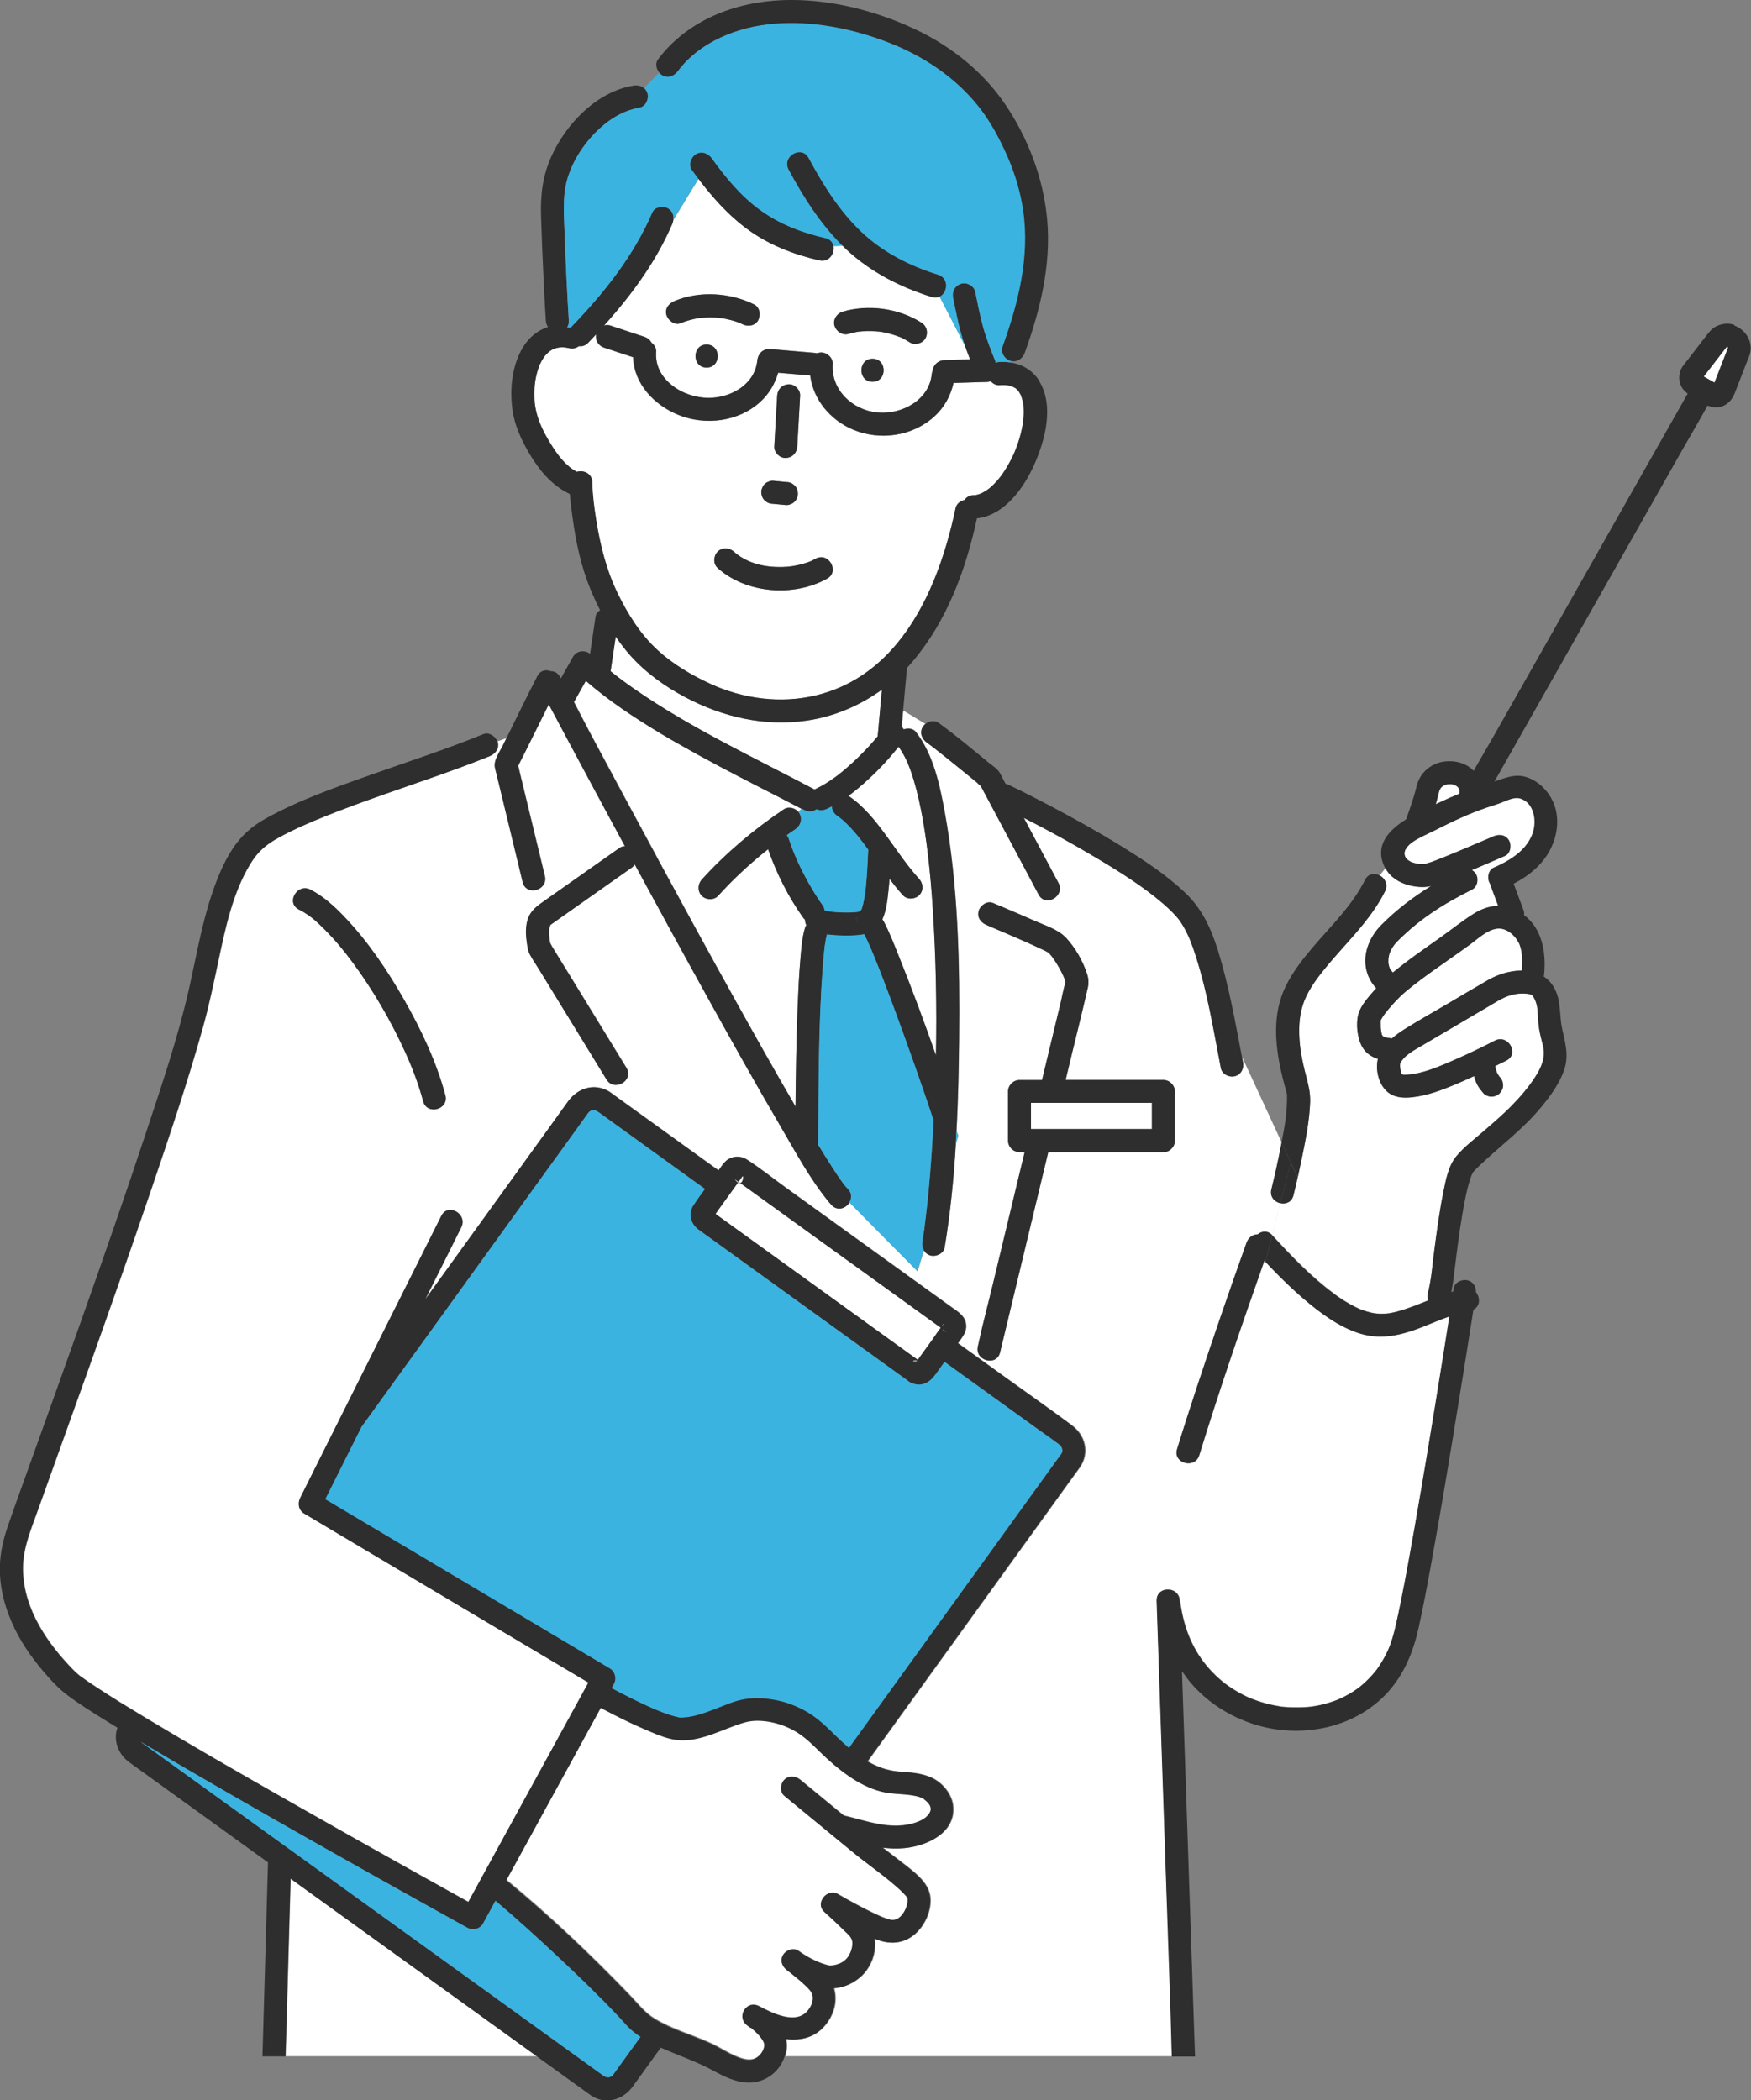 <?xml version="1.0" encoding="UTF-8"?>
<svg id="_レイヤー_2" data-name="レイヤー 2" xmlns="http://www.w3.org/2000/svg" viewBox="0 0 244.11 292.88">
  <rect x="0" y="0" width="244.11" height="292.88" fill="#808080" stroke="none"/>
  <defs>
    <style>
      .cls-1 {
        fill: #fff;
      }

      .cls-2 {
        fill: #3bb3e0;
      }

      .cls-3 {
        fill: #2e2e2e;
      }
    </style>
  </defs>
  <g id="_レイヤー_7" data-name="レイヤー 7">
    <g>
      <path class="cls-1" d="M91.66,90.67c2.15,1.97,4.69,3.47,7.33,4.69,4.56,2.11,9.82,2.8,14.72,1.63,4.76-1.14,8.46-3.78,11.33-7.24,2.11-2.54,3.78-5.52,5.09-8.68,1.38-3.32,2.37-6.83,3.08-10.2.13-.6.66-1.01,1.24-1.13.25-.38.67-.65,1.25-.67.03,0,.18-.01.25-.01.02,0,.04,0,.05,0,.17-.04.34-.08.51-.14.08-.02.15-.05.23-.08.17-.09.34-.17.5-.27.19-.11.36-.23.54-.36.01,0,.02-.01.03-.02.07-.06.15-.12.22-.18.34-.3.66-.62.96-.95.15-.17.29-.34.43-.52,0,0,.01-.01.02-.02.06-.09.13-.17.19-.26.25-.35.48-.7.7-1.07.24-.4.46-.8.67-1.21.1-.2.2-.4.29-.6.03-.06.15-.35.18-.42.33-.8.6-1.62.82-2.46.12-.46.21-.93.29-1.39.01-.06.02-.13.03-.19,0-.05.01-.1.02-.13.02-.2.04-.4.05-.6.03-.41.03-.82.01-1.23,0-.19-.02-.37-.04-.55,0-.03,0-.04,0-.05,0-.03-.01-.06-.03-.11-.08-.36-.17-.71-.29-1.06-.02-.04-.04-.09-.06-.13-.09-.15-.18-.3-.26-.45-.02-.04-.04-.07-.05-.09-.02-.01-.05-.04-.08-.07-.1-.09-.2-.18-.29-.28-.06-.04-.11-.08-.18-.11-.08-.04-.17-.09-.25-.13.08.05-.32-.11-.42-.14-.07-.02-.3-.06-.37-.07-.36-.03-.71-.03-1.07,0-.47.03-.9-.21-1.2-.56-.17.07-.35.11-.54.11-.25,0-.5.02-.75.02-1.3.04-2.61.08-3.91.12-.4,1.79-1.28,3.42-2.67,4.67-3.06,2.78-7.6,3.41-11.37,1.82-3.13-1.32-5.52-4.19-5.93-7.54-.02,0-.03,0-.05,0-1.48-.13-2.95-.25-4.43-.38-.43,1.53-1.24,2.92-2.45,4.03-3.04,2.8-7.64,3.39-11.43,1.86-3.36-1.35-6.21-4.32-6.33-8.05-1.34-.44-2.68-.89-4.03-1.33-.82-.27-1.27-1.02-1.13-1.86-.37.4-.74.79-1.12,1.18-.4.41-.85.53-1.28.46-.34.27-.8.42-1.34.29-.8-.18-1.29-.18-2.07.06-.03,0-.05.02-.07.02-.07.03-.14.06-.2.1-.15.08-.29.17-.42.26-.01,0-.02.01-.03.02-.01.01-.02.02-.04.04-.05.05-.11.1-.16.14-.14.13-.27.28-.4.42-.01.01-.02.02-.03.03-.06.08-.11.16-.17.24-.08.13-.16.26-.24.39-.09.16-.17.32-.25.48-.03.06-.05.09-.05.1,0,.01-.01.04-.04.1-.28.72-.47,1.47-.59,2.23,0,.06-.01.09-.02.11,0,0,0,.01,0,.05,0,.08-.02.17-.03.25-.02.17-.03.34-.04.51-.02.4-.03.79-.02,1.19.02.86.07,1.26.22,1.94.37,1.71,1.2,3.29,2.12,4.77.88,1.4,2.07,3.02,3.58,3.79.93-.28,2.13.21,2.15,1.47.03,1.73.26,3.46.53,5.17.57,3.55,1.4,7.03,2.99,10.27,1.43,2.93,3.16,5.73,5.58,7.95ZM107.99,61.37c.12-2.06.23-4.12.35-6.18.05-.9.69-1.56,1.6-1.6.83-.04,1.65.76,1.6,1.6-.02.3-.03.59-.05.89-.12,2.06-.23,4.12-.35,6.18-.05.9-.69,1.56-1.6,1.6-.83.04-1.65-.76-1.6-1.6.02-.3.03-.59.05-.89ZM106.27,68.03c.06-.2.18-.37.33-.52.15-.16.32-.27.52-.33.19-.1.4-.15.62-.14.08,0,.16.02.24.02.55.05,1.11.11,1.66.16.29,0,.56.07.81.22.11.08.22.17.32.25.31.29.45.72.47,1.13,0,.22-.04.43-.14.62-.06.2-.18.37-.33.52-.15.16-.32.27-.52.33-.19.1-.4.15-.62.14-.08,0-.16-.02-.24-.02-.55-.05-1.11-.11-1.66-.16-.29,0-.56-.07-.81-.22-.11-.08-.22-.17-.32-.25-.31-.29-.45-.72-.47-1.13,0-.22.04-.43.14-.62ZM100.05,76.93c.63-.63,1.62-.58,2.27,0,1.57,1.41,3.77,2.06,5.86,2.13,1.18.04,2.09-.04,3.07-.26.48-.11.96-.24,1.43-.41.12-.04.23-.09.34-.13.01,0,.02,0,.03,0,.01,0,.03-.01.05-.03.2-.1.4-.2.6-.31,1.8-1.01,3.42,1.76,1.62,2.77-4.64,2.59-11.29,2.09-15.26-1.49-.65-.58-.59-1.68,0-2.27Z"/>
      <path class="cls-1" d="M129.92,41.41c-4.42-1.37-8.55-3.48-11.95-6.66-.17-.16-.32-.32-.48-.48l-1.29.05c.2,1.02-.62,2.3-1.96,1.99-3.59-.82-7.08-2.17-10.06-4.37-1.76-1.3-3.31-2.81-4.73-4.44-.72-.82-1.41-1.68-2.07-2.56l-.61.99-2.89,4.73c-.03.19-.08.38-.16.57-2.16,5.03-5.38,9.49-8.99,13.58-.17.19-.34.39-.52.58.08-.02.16-.05.24-.06.21-.03.43-.02.63.05.2.07.4.13.6.2,1.39.46,2.78.92,4.17,1.38.44.15.78.44.98.81.4.3.69.76.65,1.27-.11,1.63.46,3.03,1.68,4.21,1.31,1.27,3.13,2.02,4.94,2.19,3.4.31,7.13-1.68,7.48-5.16.09-.86.66-1.6,1.6-1.6.07,0,.14.01.21.02.09-.01.19-.02.28-.01.25.02.5.04.75.06,1.74.15,3.48.3,5.22.45.1,0,.2.03.29.05.17-.07.36-.11.56-.11.82,0,1.66.74,1.6,1.6-.25,3.57,2.71,6.44,6.25,6.77,3.38.32,7.2-1.73,7.56-5.32.02-.21.07-.4.15-.59.09-.78.82-1.36,1.59-1.39.25,0,.5-.02.75-.02.95-.03,1.9-.06,2.85-.09-.24-.61-.47-1.23-.69-1.86l-3.56-6.9c-.3.14-.66.18-1.07.05ZM98.51,51.25c-2.07,0-2.06-3.21,0-3.21s2.06,3.21,0,3.21ZM105.7,44.64c-.42.8-1.44.94-2.19.57-.04-.02-.31-.14-.36-.17-.15-.06-.3-.12-.45-.17-.38-.13-.77-.24-1.16-.33-.33-.08-.66-.14-1-.19-.07,0-.39-.04-.43-.05-.21-.02-.42-.03-.64-.04-.43-.02-.86-.01-1.29.02-.16,0-.32.02-.48.04-.07,0-.14.02-.22.02-.01,0-.06.01-.16.02-.84.16-1.65.37-2.44.7-.83.35-1.73-.38-1.97-1.12-.29-.9.35-1.65,1.12-1.97,3.47-1.45,7.73-1.18,11.08.47.8.4.96,1.47.57,2.19ZM121.64,53.23c-2.07,0-2.06-3.21,0-3.21s2.06,3.21,0,3.21ZM129.03,47.18c-.39.74-1.48,1.03-2.19.57-.36-.23-.73-.44-1.12-.63-.09-.04-.18-.09-.28-.13,0,0-.01,0-.02,0,0,0-.01,0-.02,0-.19-.07-.38-.15-.58-.21-.39-.13-.78-.24-1.18-.34-.2-.05-.4-.09-.6-.12-.1-.02-.2-.04-.3-.05-.02,0-.12-.02-.18-.02-.08,0-.21-.02-.23-.02-.1,0-.2-.02-.3-.02-.2-.01-.4-.02-.6-.03-.4,0-.79,0-1.19.03-.19.01-.37.03-.55.05,0,0-.01,0-.02,0-.09.02-.19.03-.28.05-.36.07-.71.15-1.06.26-.86.25-1.71-.31-1.97-1.12-.27-.83.32-1.73,1.12-1.97,3.58-1.06,7.84-.48,10.99,1.53.76.48.99,1.4.57,2.19Z"/>
      <path class="cls-1" d="M76.71,131.5c.07.31.07.14,0,0h0Z"/>
      <path class="cls-1" d="M125.27,104.14s.06.07.12.16c-.04-.05-.08-.11-.11-.17,0,0,0,0,0,.01Z"/>
      <path class="cls-1" d="M121.32,103.88c.36-.39.7-.79,1.04-1.2.04-.4.07-.81.11-1.21.16-1.77.32-3.54.48-5.3-3.11,2.26-6.73,3.79-10.56,4.33-5.86.83-11.6-.5-16.8-3.24-2.84-1.5-5.53-3.41-7.67-5.8-.75-.84-1.44-1.74-2.08-2.68-.24,1.62-.48,3.23-.72,4.85,1.08.87,2.19,1.69,3.33,2.48,7.9,5.47,16.64,9.53,25.11,14.01.04-.02.07-.05.12-.07.93-.43,1.81-.98,2.64-1.58.12-.09.25-.18.37-.27,0,0,.18-.14.22-.17.19-.15.38-.3.56-.45.46-.38.9-.77,1.34-1.17.87-.8,1.7-1.64,2.5-2.51Z"/>
      <path class="cls-1" d="M125.44,104.37c-.04-.05-.12-.17-.17-.23-1.27,1.61-2.67,3.12-4.18,4.51-.89.81-1.82,1.62-2.8,2.34.02.01.05.02.07.04,2.12,1.44,3.71,3.47,5.21,5.52,1.54,2.1,2.88,4.16,4.58,6.02.58.64.64,1.63,0,2.27-.59.59-1.68.64-2.27,0-.66-.72-1.27-1.49-1.86-2.27-.03.43-.07.87-.12,1.3-.15,1.35-.27,3.01-.88,4.34.06.08.12.17.18.27.79,1.5,1.41,3.1,2.04,4.67,1.85,4.62,3.59,9.31,5.25,14.02.13-6.81,0-13.62-.44-20.4-.17-2.57-.39-5.14-.69-7.7-.14-1.17-.23-1.86-.42-3.09-.17-1.08-.36-2.15-.57-3.22-.36-1.79-.8-3.57-1.41-5.29-.12-.35-.26-.7-.4-1.04-.04-.09-.12-.27-.14-.31-.07-.15-.14-.3-.22-.46-.16-.31-.32-.61-.51-.91-.08-.12-.16-.25-.24-.37Z"/>
      <path class="cls-1" d="M76.75,128.89s.02-.04,0,0c0,0,0,0,0,0Z"/>
      <path class="cls-1" d="M91.59,119.52c3.62,6.68,7.26,13.34,10.95,19.98,2.75,4.95,5.52,9.88,8.37,14.77.04-4.67.12-9.34.3-14,.09-2.17.19-4.35.38-6.52.12-1.44.22-2.95.63-4.34.05-.16.12-.3.2-.43-.12-.23-.18-.49-.18-.76-.1-.1-.2-.2-.28-.31-2.06-2.9-3.7-6.15-4.87-9.52-2.48,1.96-4.83,4.14-6.97,6.5-.58.64-1.68.59-2.27,0-.63-.63-.58-1.62,0-2.27,3.35-3.7,7.29-7.02,11.43-9.79.65-.43,1.56-.2,2.04.37l.45-.45c-2.04-1.07-4.1-2.12-6.15-3.17-3.58-1.83-7.14-3.69-10.63-5.68-.96-.55-1.93-1.1-2.88-1.67-3.63-2.18-7.22-4.54-10.41-7.33-.5.9-1.01,1.79-1.51,2.69-.03.06-.07.12-.1.18-.02.03-.04.05-.06.08.83,1.59,1.64,3.19,2.48,4.76,3.02,5.64,6.05,11.28,9.1,16.9Z"/>
      <path class="cls-1" d="M162.67,264.35c-.21-6.32-.43-12.64-.64-18.95-.18-5.24-.35-10.48-.53-15.72-.07-2.17-.15-4.34-.22-6.51-.06-1.73,2.18-2,2.95-.83.15.23.25.5.26.83h0c.05.16.09.31.11.47.09.7.32,1.8.55,2.64.91,3.25,2.63,5.97,5.29,8.17.37.3.36.3.82.62.31.22.63.42.95.62.7.43,1.44.81,2.19,1.13,0,0,0,0,.01,0,.02,0,.05.02.09.03.09.04.18.07.28.11.19.07.37.14.56.2.35.12.7.23,1.06.33.67.19,1.69.39,2.16.46,1.14.16,3.22.16,4.36,0-.1.01.37-.06.5-.08.19-.03.38-.07.56-.11.37-.08.74-.18,1.11-.28.37-.11.73-.23,1.09-.36.15-.06.3-.12.45-.18.04-.02.31-.14.36-.16.69-.33,1.36-.7,1.99-1.13.18-.12.35-.25.53-.38.01-.01.01,0,.02-.02.06-.04.11-.09.17-.13.3-.25.59-.51.87-.78.28-.27.56-.56.82-.86.13-.15.26-.3.39-.46.02-.03.04-.05.05-.06.05-.07.11-.14.16-.21.49-.68.92-1.39,1.29-2.14.37-.74.59-1.32.88-2.24.18-.58.32-1.18.46-1.77.27-1.18.52-2.37.76-3.57.65-3.24,1.24-6.5,1.81-9.76,1.3-7.4,2.52-14.81,3.71-22.23.4-2.5.79-5,1.19-7.5-.61.21-1.2.44-1.8.68-.36.14-.73.29-1.09.44-3.09,1.28-6.17,2.28-9.51,1.28-2.31-.69-4.35-2.03-6.24-3.49-2.52-1.95-4.8-4.19-6.99-6.51l-.05.22.05-.22c-.05-.06-.11-.11-.16-.17-.07.19-.14.38-.2.57-3.11,8.81-6.15,17.65-8.89,26.58-.61,1.97-3.7,1.12-3.09-.85.88-2.85,1.79-5.69,2.72-8.52,2.23-6.78,4.55-13.54,6.96-20.26.25-.69.84-1.17,1.55-1.17.57-.47,1.4-.58,2.04.12l1.12-4.46c-.8-.19-1.5-.91-1.25-1.94.49-1.96.92-3.94,1.31-5.93.04-.2.08-.39.11-.59l-5.51-11.91c.04.23.09.46.13.68.16.85-.23,1.73-1.12,1.97-.79.22-1.81-.27-1.97-1.12-1.07-5.53-1.97-11.23-3.81-16.57-.13-.39-.28-.78-.43-1.16-.02-.05-.14-.34-.15-.37-.06-.14-.12-.28-.19-.42-.28-.61-.6-1.21-.97-1.77-.09-.14-.18-.27-.28-.4-.02-.02-.02-.04-.03-.05-.01-.02-.03-.03-.06-.07-.2-.23-.39-.46-.6-.68-.5-.53-1.04-1.03-1.6-1.51-2.65-2.28-5.94-4.36-9.14-6.26-3.34-1.99-6.75-3.87-10.21-5.64,1.61,3.03,3.22,6.05,4.83,9.08.97,1.82-1.8,3.44-2.77,1.62-.65-1.22-1.3-2.45-1.95-3.67-1.96-3.69-3.93-7.38-5.89-11.06-.08-.14-.16-.29-.24-.44-.18-.1-.45-.4-.56-.49-.39-.32-.77-.63-1.16-.95-1.08-.88-2.15-1.75-3.24-2.62-.54-.43-1.08-.86-1.63-1.29-.01-.01-.05-.04-.08-.06-.09-.07-.19-.14-.28-.21-.18-.14-.37-.28-.55-.41-.7-.51-1.05-1.38-.57-2.19.09-.15.21-.29.36-.4l-3.09-1.87c-.07.74-.13,1.48-.2,2.22.11.11.2.24.28.38.58-.21,1.3-.14,1.69.35,2.42,3.11,3.31,7.27,4.01,11.06,1.92,10.47,2.13,21.31,2.02,31.93-.04,4.23-.14,8.48-.36,12.73l.25.61-.34,1.12c-.29,4.84-.77,9.68-1.56,14.44-.14.86-1.2,1.33-1.97,1.12-.43-.12-.73-.38-.92-.72l-.89,2.96-9.49-9.6c-.5.79-1.62,1.21-2.47.35-.15-.15-.28-.31-.41-.47-2.63-3.22-4.66-7.01-6.75-10.58-3.5-5.98-6.88-12.02-10.23-18.08-3.38-6.11-6.73-12.24-10.06-18.38-.13.18-.29.35-.48.48-2.42,1.7-4.84,3.4-7.26,5.11-1.17.82-2.34,1.64-3.5,2.47-.17.12-.34.24-.51.36,0,0-.01.01-.02.02-.01.02-.02.04-.04.07.1-.19-.08.25-.1.37-.07.33-.02.15-.01.08-.01.11-.02.23-.02.34,0,.25,0,.51.02.76,0,.11.02.22.03.33,0,.02,0,.05,0,.06.03.15.05.31.08.46,0,.03.01.05.02.07.09.13.19.36.23.43.58.95,1.16,1.89,1.74,2.84,2.88,4.7,5.76,9.41,8.65,14.11,1.08,1.77-1.69,3.37-2.77,1.62-1.34-2.19-2.69-4.38-4.03-6.58-1.81-2.95-3.62-5.9-5.43-8.86-.41-.67-.87-1.32-1.24-2.02-.23-.43-.3-.89-.37-1.37-.17-1.11-.27-2.29.05-3.39.4-1.35,1.38-2,2.44-2.75,1.31-.92,2.61-1.84,3.92-2.76,2.16-1.52,4.33-3.04,6.49-4.57.22-.16.48-.22.74-.22-2.76-5.11-5.52-10.23-8.26-15.36-.79-1.48-1.57-2.95-2.36-4.43-1.43,2.85-2.82,5.73-4.27,8.57.11.46.22.92.33,1.38,1.13,4.66,2.26,9.33,3.39,13.99.49,2.01-2.61,2.86-3.09.85-.3-1.23-.6-2.46-.89-3.69-.93-3.83-1.85-7.66-2.78-11.48-.07-.27-.14-.54-.2-.81-.2-1.01.56-2.02,1.01-2.89.2-.39.39-.78.58-1.17l-1.23.43s.03.06.04.09c.25.91-.32,1.64-1.12,1.97-.19.08-.37.15-.56.22-2.08.84-4.19,1.61-6.3,2.36-5.33,1.89-10.71,3.66-15.97,5.76-2.24.89-4.46,1.85-6.57,3.01-1.81.99-2.93,1.95-4,3.72-2.43,4.01-3.44,8.86-4.41,13.41-.66,3.09-1.29,6.17-2.14,9.22-2.07,7.45-4.55,14.8-7.03,22.12-2.91,8.59-5.93,17.14-8.97,25.67-2.32,6.52-4.68,13.02-7,19.54-.89,2.51-2.01,5.09-2.11,7.78-.19,5.33,2.82,10.14,6.33,13.9.4.43.79.86,1.24,1.24.09.08.2.16.29.24.05.04.09.07.14.11.72.53,1.46,1.03,2.21,1.52,2.23,1.47,4.52,2.86,6.81,4.24,6.39,3.85,12.86,7.57,19.34,11.26,6.23,3.55,12.48,7.08,18.75,10.57,2.32,1.3,4.65,2.59,6.98,3.88.51-.93,1.01-1.85,1.52-2.78,3.28-5.99,6.55-11.97,9.83-17.96,1.8-3.28,3.6-6.57,5.39-9.85-1.23-.73-2.47-1.47-3.7-2.2-7.35-4.37-14.71-8.74-22.06-13.12-4.62-2.75-9.24-5.49-13.85-8.24-.78-.47-.96-1.41-.57-2.19.81-1.63,1.63-3.26,2.44-4.89,3.52-7.04,7.04-14.07,10.56-21.11,2.23-4.45,4.45-8.9,6.68-13.34.34-.68.94-.89,1.5-.79.96.17,1.84,1.25,1.27,2.4-.82,1.63-1.63,3.26-2.44,4.89-.86,1.72-1.72,3.43-2.58,5.15,2.61-3.62,5.23-7.24,7.84-10.86,3.39-4.69,6.78-9.39,10.16-14.08.65-.9,1.29-1.81,1.95-2.71,1.27-1.73,3.41-2.49,5.42-1.47.34.17.65.42.96.65,4.21,3.04,8.42,6.08,12.63,9.11.64.46,1.29.93,1.93,1.39.27-.39.54-.79.85-1.14.8-.89,2.12-1.01,3.11-.37,1.88,1.21,3.65,2.64,5.47,3.95,6.68,4.82,13.36,9.64,20.04,14.46,1,.72,2.01,1.45,3.01,2.17.79.57,1.73,1.1,1.97,2.13.25,1.09-.29,1.8-.86,2.6-.07.1-.14.19-.21.29,2.24,1.61,4.47,3.23,6.71,4.84,3.08,2.22,6.19,4.4,9.23,6.66,1.84,1.37,2.42,3.83,1.09,5.78-.19.28-.4.55-.6.83-1.02,1.41-2.04,2.82-3.06,4.24-3.89,5.39-7.77,10.77-11.66,16.16-4.76,6.6-9.53,13.21-14.29,19.81,1.31.75,2.73,1.28,4.28,1.41,1.58.13,3.2.19,4.66.87,1.56.72,2.9,2.38,3,4.12.22,3.65-3.73,5.39-6.76,5.69-1.05.1-2.06.06-3.06-.06,1.07.84,2.16,1.65,3.23,2.49,1.44,1.14,3.23,2.52,3.4,4.49.16,1.93-.85,4.05-2.35,5.24-1.51,1.2-3.32,1.27-5.07.6-.11-.04-.22-.1-.33-.14.21,1.48-.22,3.09-1.07,4.32-1.04,1.49-2.8,2.48-4.62,2.61.47,1.62.11,3.38-.98,4.85-1.48,2.02-3.57,2.49-5.71,2.23.18.78.14,1.59-.13,2.4h53.96c-.08-1.98-.1-3.96-.17-5.93-.19-5.49-.37-10.97-.56-16.46ZM59,153.57c-.63-2.33-1.48-4.6-2.48-6.8-1.99-4.38-4.44-8.59-7.28-12.47-1.21-1.65-2.52-3.23-3.97-4.68-1.22-1.22-2.11-2.03-3.61-2.8-1.84-.94-.22-3.7,1.62-2.77,1.79.91,3.34,2.33,4.72,3.77,3.29,3.43,6.01,7.47,8.35,11.59,2.38,4.18,4.5,8.64,5.75,13.31.54,2-2.56,2.84-3.09.85ZM146.14,160.65c-.32,1.33-.64,2.65-.96,3.98-1.33,5.52-2.66,11.04-3.98,16.56-.59,2.46-1.19,4.93-1.78,7.39-.48,2.01-3.57,1.15-3.09-.85.01-.04.02-.09.03-.13.62-2.9,1.39-5.78,2.09-8.67,1.33-5.54,2.67-11.09,4-16.63.13-.55.26-1.1.4-1.65h-.72c-.87,0-1.6-.74-1.6-1.6v-6.85c0-.87.74-1.6,1.6-1.6h3.14c.4-1.66.8-3.33,1.2-4.99.47-1.96.94-3.93,1.42-5.89.22-.91.38-1.89.66-2.79-.06-.14-.09-.3-.14-.44-.1-.27-.03-.11-.13-.32-.08-.17-.16-.34-.24-.51-.23-.47-.49-.93-.77-1.37-.1-.16-.21-.33-.32-.49-.05-.07-.35-.48-.28-.4-.13-.16-.27-.32-.42-.47-.05-.05-.11-.1-.15-.13-.25-.15-.51-.26-.76-.39-1.67-.79-3.37-1.53-5.07-2.26-.71-.31-1.42-.61-2.14-.91-.03-.01-.05-.02-.07-.03-.01,0-.02,0-.04-.02-.08-.04-.17-.07-.25-.11-.07-.03-.14-.06-.21-.09-.8-.34-1.37-1.05-1.12-1.97.21-.76,1.17-1.45,1.97-1.12.37.16.75.32,1.12.47,1.57.67,3.15,1.34,4.71,2.03,1.47.65,3.31,1.2,4.42,2.41,1.28,1.39,2.32,3.23,2.9,5.03.2.63.24,1.22.1,1.85-.74,3.24-1.55,6.46-2.33,9.69-.26,1.07-.51,2.14-.77,3.21h13.63c.87,0,1.6.74,1.6,1.6v6.85c0,.47-.17.83-.43,1.09,0,.01-.02.02-.03.03-.02.02-.04.04-.05.05-.26.26-.61.43-1.08.43h-16.05Z"/>
      <path class="cls-1" d="M185.95,180.37c.94.68,1.92,1.32,2.96,1.84.21.1.42.2.63.3.06.02.34.14.42.16.4.14.81.27,1.22.36.21.05.42.08.64.12-.5-.09.07,0,.19.01.36.03.73.03,1.1.01.18,0,.35-.03.53-.05.07-.01.13-.02.2-.03.33-.06.66-.14.99-.23,1.48-.4,2.89-.98,4.31-1.55-.12-.28-.15-.62-.06-.99.51-2.13.59-3.7.87-5.81.36-2.75.72-5.51,1.27-8.23.35-1.7.7-3.73,1.85-5.1,1.02-1.21,2.33-2.22,3.53-3.25,1.4-1.2,2.81-2.4,4.11-3.72,1.22-1.23,2.37-2.58,3.32-4.04.85-1.32,1.48-2.68,1.12-4.26-.19-.84-.44-1.66-.57-2.51-.12-.83-.15-1.66-.21-2.5-.05-.68-.21-1.32-.58-1.91-.06-.09-.1-.16-.13-.2-.04-.02-.12-.07-.13-.09-.24-.11-.51-.14-.72-.16-1.48-.12-2.71.28-4.01,1.03-1.76,1.03-3.51,2.07-5.26,3.1-1.81,1.06-3.61,2.13-5.42,3.19-.97.57-2.5,1.37-2.93,2.5.02-.03,0,.17,0,.16,0,.14.01.3.03.44.01.09.11.51.11.56.02.06.06.13.1.2.02.03.05.06.08.09,0,0,0,0,0,0,.01,0,.02,0,.04.01.04.01.09.02.13.03.07,0,.13,0,.2,0,.2,0,.39-.01.59-.03.44-.04.87-.11,1.3-.21,1.77-.41,3.46-1.15,5.12-1.88,1.87-.82,3.71-1.7,5.53-2.64,1.83-.94,3.45,1.82,1.62,2.77-.53.27-1.06.52-1.59.78.07.31.14.61.25.9.1.2.21.38.34.56.02.02.03.04.05.06.2.2.34.44.41.71.02.14.04.28.06.43.02.43-.19.83-.47,1.13-.27.29-.74.47-1.13.47s-.88-.17-1.13-.47c-.28-.32-.55-.66-.77-1.03-.19-.32-.33-.66-.45-1.01-.04-.11-.06-.23-.09-.35-.83.37-1.66.75-2.5,1.11-1.99.84-3.93,1.59-6.09,1.83-1.27.15-2.63.08-3.61-.86-1.12-1.06-1.57-2.96-1.21-4.49-.88-.27-1.65-.75-2.16-1.63-.72-1.23-.94-3.24-.56-4.6.34-1.23,1.37-2.34,2.18-3.28.1-.12.21-.22.31-.34-.91-.97-1.47-2.24-1.52-3.65-.06-1.95.88-3.81,2.23-5.17,2.11-2.12,4.45-3.9,6.95-5.44-.4.09-.8.15-1.23.15-1.97-.03-4.16-.8-5.15-2.62-.26.34-.53.68-.81,1.01.71.39,1.21,1.27.74,2.21-.82,1.64-1.86,3.12-2.99,4.53-1.77,2.2-3.76,4.22-5.54,6.43-1.17,1.45-2.36,3.1-2.93,4.89-.57,1.8-.59,3.7-.4,5.57.16,1.59.54,3.17.95,4.71.27,1.03.48,2,.47,3.06,0,.06,0,.12,0,.18-.09,2.72-.66,5.45-1.21,8.11-.17.81-.34,1.61-.52,2.41l.19.4-.19-.4c-.19.84-.38,1.67-.59,2.5-.24.97-1.09,1.27-1.84,1.09l-1.12,4.46s0,0,0,0c2.64,2.87,5.49,5.86,8.58,8.12Z"/>
      <path class="cls-1" d="M42.2,263.15c-.55-.4-1.1-.8-1.66-1.2-.01.37-.02.74-.03,1.1-.22,7.89-.44,15.78-.67,23.68h35.04c-3.5-2.52-7-5.05-10.49-7.57-7.4-5.34-14.79-10.68-22.19-16.01Z"/>
      <path class="cls-1" d="M202.35,109.35s.03,0,.05,0c.03,0,.05,0,.08,0-.04,0-.09,0-.13,0Z"/>
      <path class="cls-1" d="M203.38,109.9s0,0,0,0c0,.03,0,.04,0,.06,0,0,0,.01.01.02,0-.03-.02-.06-.02-.08Z"/>
      <path class="cls-1" d="M203.43,110.03s-.02-.03-.03-.05c.01.06.03.11.05.16.02,0,.02-.04-.02-.12Z"/>
      <path class="cls-1" d="M203.47,110.69c.01-.14.01-.29.01-.43,0,0,0,0,0,0,0,0,0,0,0-.01,0-.03-.02-.06-.03-.09-.02,0-.05-.06-.06-.19-.02-.04-.04-.07-.06-.11,0,0,0,0,0,0-.07-.07-.13-.13-.2-.2-.02-.01-.04-.03-.06-.04-.09-.06-.18-.1-.27-.15-.02,0-.04-.01-.06-.02-.1-.03-.2-.06-.3-.08-.01,0-.02,0-.03,0-.25,0-.23-.01-.14-.01-.04,0-.09,0-.13,0-.1,0-.2,0-.31.01,0,0,0,0,0,0-.1.02-.21.05-.31.08-.01,0-.03.01-.05.02-.06.03-.23.11-.28.14-.02.01-.03.02-.05.03-.06.06-.14.11-.19.17-.02.02-.04.04-.06.06-.06.1-.13.2-.18.3,0,.01,0,.01-.01.02-.07.23-.13.45-.18.68-.09.44-.21.87-.34,1.3.29-.13.57-.26.82-.38.82-.39,1.65-.74,2.49-1.09Z"/>
      <path class="cls-3" d="M203.4,109.98s0-.01-.01-.02c.01.13.04.19.06.19-.02-.06-.04-.11-.05-.16Z"/>
      <path class="cls-3" d="M178.66,159.33c-.04.19-.08.39-.11.59-.39,1.98-.82,3.96-1.31,5.93-.26,1.03.44,1.76,1.25,1.94l1.44-5.74-1.26-2.71Z"/>
      <path class="cls-3" d="M179.92,162.04l-1.44,5.74c.75.18,1.6-.12,1.84-1.09.21-.83.4-1.66.59-2.5l-1-2.15Z"/>
      <path class="cls-3" d="M192.34,122.09c-1.26,1.48-2.64,2.89-3.26,4.77.62-1.87,2.01-3.29,3.26-4.77-.69-.38-1.58-.31-2.03.59-1.83,3.66-4.79,6.45-7.4,9.54-1.39,1.64-2.74,3.39-3.68,5.33-.92,1.88-1.31,3.93-1.33,6.01-.02,1.97.28,3.96.71,5.88.15.67.32,1.33.5,2,.08.29.16.58.24.87.02.07.03.21.07.28,0,0,0,0,0,0,0,.01,0,.01,0,.03.05,2.42-.3,4.37-.76,6.7l1.26,2.71.33-1.3-.33,1.3,1,2.15c.18-.8.35-1.61.52-2.41.55-2.66,1.11-5.39,1.21-8.11,0-.06,0-.12,0-.18.01-1.06-.2-2.03-.47-3.06-.41-1.55-.78-3.12-.95-4.71-.19-1.87-.17-3.77.4-5.57.57-1.79,1.76-3.44,2.93-4.89,1.77-2.21,3.77-4.23,5.54-6.43,1.13-1.41,2.17-2.88,2.99-4.53.47-.94-.02-1.82-.74-2.21Z"/>
      <path class="cls-1" d="M192.72,144.44c-.07-.09-.04-.05,0,0h0Z"/>
      <path class="cls-1" d="M192.48,142.25s0,0,0-.01c0,0,0-.01,0-.02-.05.08-.09.14,0,.03Z"/>
      <path class="cls-1" d="M192.73,144.45s.02.03.03.04c0,0,0,0,0,0,0,0,0,0,.01,0,0,0,0-.02-.02-.04-.01,0-.02,0-.03,0Z"/>
      <path class="cls-1" d="M208.74,129.47c-1.44.16-2.74,1.45-3.86,2.26-1.2.87-2.41,1.72-3.62,2.57-1.86,1.31-3.65,2.57-5.35,4-.66.56-1.26,1.18-1.84,1.83-.33.37-.72.83-.95,1.14-.14.18-.27.37-.39.56-.06.09-.11.18-.16.26,0,0-.05.08-.09.14,0,0,0,.01,0,.02,0,0,0,0,0,0,.09-.11.03-.02,0,.06,0,.02,0,.05,0,.07,0,.31,0,.62.01.93.02.28.1.78.17.99,0-.01.07.09.11.16.05.02.13.07.06.06.04.03.08.05.13.07,0,0,.01,0,.03,0,.12.03.23.06.35.09.09.02.17.03.26.05.03,0,.07,0,.12.01.11.01.22.03.33.06.6-.52,1.26-.97,1.89-1.37,1.88-1.17,3.82-2.25,5.73-3.38,1.92-1.13,3.83-2.28,5.77-3.39,1.47-.84,3.05-1.31,4.73-1.34.1-1.31.12-2.79-.44-3.92-.52-1.05-1.74-2.08-2.97-1.95Z"/>
      <path class="cls-1" d="M192.78,144.51s.02.01.02.01c0,0,0,0,.01,0-.01,0-.03-.01-.04-.02,0,0,0,0,0,0Z"/>
      <path class="cls-1" d="M192.48,142.23s0,0,0,0c.04-.14.02-.09,0,0Z"/>
      <path class="cls-3" d="M192.76,144.46s.01.03.02.04c.01,0,.03.01.04.02.08,0,0-.04-.06-.06Z"/>
      <path class="cls-3" d="M192.48,142.23s0,.01,0,.02c0,0,0-.01,0-.02,0,0,0,0,0,0Z"/>
      <path class="cls-1" d="M238.87,53.69s0-.01,0-.02c-.08.06-.05.05,0,.02Z"/>
      <polygon class="cls-1" points="240.89 48.41 240.89 48.41 240.89 48.4 240.89 48.4 240.89 48.41 240.89 48.41 240.89 48.41"/>
      <path class="cls-1" d="M240.9,48.43s0,0,0,0c0,0,0,0,0,.01,0,0,0,0,0,0Z"/>
      <polygon class="cls-1" points="240.9 48.42 240.89 48.41 240.89 48.41 240.89 48.41 240.9 48.42"/>
      <path class="cls-1" d="M239.25,53.53s-.04-.02-.05-.02c0,0,.02,0,.05.02Z"/>
      <polygon class="cls-1" points="240.89 48.45 240.9 48.45 240.89 48.45 240.89 48.45"/>
      <path class="cls-1" d="M240.9,48.45s.01.03.01.04c0,0,0,0,0-.01,0-.02,0-.03-.01-.05,0,0,0,.01,0,.02Z"/>
      <path class="cls-1" d="M240.89,48.53s0,0,0-.01c0-.02,0-.04,0-.06,0,.01,0,.02-.01.04,0,.02,0,.03,0,.04Z"/>
      <path class="cls-1" d="M240.88,48.4s0,0-.01-.02c0,0,0,0-.02-.01-.02,0-.02-.01-.03-.02,0,0,0,0,0,0-.02,0-.03,0-.05-.01,0,0,0,0,0,0,0,0,0,0-.01,0-.03.03-.06.07-.09.09,0,0,0,0-.01,0-.13.17-.26.34-.39.51-.92,1.19-1.83,2.37-2.75,3.56.5.29,1,.57,1.5.85.15-.38.3-.76.44-1.14.46-1.19.93-2.38,1.39-3.57.02-.06.04-.11.05-.17,0-.02,0-.04,0-.07,0,0,0-.01,0-.02Z"/>
      <path class="cls-1" d="M240.89,48.41h0s0-.01-.01-.02c0,0,0,0,0,0,0,0,0,0,0,0,0,0,0,0,0,0Z"/>
      <polygon class="cls-1" points="239.16 53.52 239.17 53.52 239.16 53.52 239.16 53.52"/>
      <path class="cls-1" d="M240.87,48.34s0,0,0,0c0-.01,0-.03-.01-.04,0,0,0,0,0,0,0,.01,0,.02,0,.04Z"/>
      <path class="cls-1" d="M239.33,53.56s.04.01.05.01c-.03-.03-.06-.04-.1-.05.02.01.04.02.06.04Z"/>
      <path class="cls-1" d="M237.13,52.32s.02,0,.02.01c0,0,0,0,0,0,0,0,0,0,.01,0-.01-.02-.4-.21-.04-.02Z"/>
      <path class="cls-1" d="M238.85,53.73c-.13.16-.05.08,0,0h0Z"/>
      <path class="cls-1" d="M240.9,48.31s0,.03,0,.05c0,0,0,0,0,0,0-.02,0-.03,0-.05Z"/>
      <path class="cls-1" d="M240.86,48.3s0-.02,0-.03c0,.01,0,.02,0,.03,0,0,0,0,0,0Z"/>
      <path class="cls-3" d="M241.81,45.31c-.82-.3-1.74-.2-2.52.18-.56.27-.93.7-1.3,1.18-.98,1.27-1.96,2.55-2.95,3.82-.15.19-.3.37-.44.57-.47.64-.6,1.49-.42,2.25.17.72.59,1.19,1.1,1.58-.84,1.48-1.67,2.96-2.51,4.43-2.51,4.43-5.02,8.86-7.53,13.29-3.03,5.36-6.07,10.72-9.1,16.08-2.61,4.61-5.23,9.23-7.84,13.84-.94,1.65-1.92,3.29-2.85,4.96-.18-.18-.37-.36-.59-.51-1.09-.78-2.51-.98-3.81-.74-1.34.25-2.57,1.15-3.18,2.37-.31.61-.42,1.23-.6,1.88-.17.63-.38,1.25-.58,1.86-.21.64-.44,1.27-.66,1.9-2.52,1.57-4.46,3.71-2.97,6.71.02.04.05.08.08.12.96-1.27,1.7-2.66,1.7-4.48,0,1.81-.74,3.21-1.7,4.48.99,1.82,3.18,2.59,5.15,2.62.43,0,.83-.05,1.23-.15-2.5,1.54-4.84,3.31-6.95,5.44-1.35,1.36-2.28,3.22-2.23,5.17.04,1.41.6,2.67,1.52,3.65-.1.11-.21.22-.31.34-.81.94-1.84,2.05-2.18,3.28-.37,1.36-.16,3.37.56,4.6.51.87,1.28,1.35,2.16,1.63-.36,1.53.09,3.44,1.21,4.49.99.94,2.34,1,3.61.86,2.15-.25,4.1-1,6.09-1.83.84-.35,1.67-.73,2.5-1.11.03.12.05.23.09.35.12.35.26.69.45,1.01.22.37.49.71.77,1.03.26.3.75.47,1.13.47s.86-.17,1.13-.47c.28-.31.49-.71.47-1.13-.02-.14-.04-.28-.06-.43-.08-.27-.21-.51-.41-.71-.02-.02-.03-.04-.05-.06-.13-.18-.24-.36-.34-.56-.1-.29-.18-.59-.25-.9.53-.26,1.07-.51,1.59-.78,1.83-.94.21-3.71-1.62-2.77-1.82.94-3.66,1.82-5.53,2.64-1.66.73-3.35,1.47-5.12,1.88-.43.1-.86.17-1.3.21-.2.02-.39.03-.59.03-.07,0-.13,0-.2,0-.05,0-.09-.02-.13-.03-.01,0-.02,0-.04-.01,0,0,0,0,0,0-.03-.03-.06-.07-.08-.09-.04-.07-.09-.14-.1-.2,0-.05-.1-.47-.11-.56-.02-.14-.03-.3-.03-.44,0,0,.02-.19,0-.16.43-1.13,1.96-1.93,2.93-2.5,1.81-1.06,3.61-2.13,5.42-3.19,1.75-1.03,3.51-2.07,5.26-3.1,1.29-.76,2.52-1.16,4.01-1.03.22.02.48.05.72.16.01.01.09.06.13.09.03.04.07.11.13.2.37.59.53,1.23.58,1.91.06.84.09,1.67.21,2.5.13.85.38,1.67.57,2.51.35,1.58-.27,2.95-1.12,4.26-.94,1.46-2.1,2.8-3.32,4.04-1.3,1.32-2.71,2.51-4.11,3.72-1.2,1.03-2.51,2.04-3.53,3.25-1.15,1.36-1.51,3.4-1.85,5.1-.55,2.72-.91,5.48-1.27,8.23-.28,2.12-.35,3.68-.87,5.81-.09.37-.06.71.06.99-1.42.57-2.83,1.15-4.31,1.55-.33.09-.66.16-.99.23-.07.01-.13.02-.2.03-.18.01-.35.04-.53.05-.37.02-.73.01-1.1-.01-.13,0-.69-.11-.19-.01-.21-.04-.43-.07-.64-.12-.42-.09-.82-.22-1.22-.36-.07-.03-.35-.14-.42-.16-.21-.09-.43-.19-.63-.3-1.04-.52-2.02-1.15-2.96-1.84-3.09-2.26-5.94-5.25-8.58-8.12,0,0,0,0,0,0l-.93,3.7c2.19,2.32,4.47,4.55,6.99,6.51,1.89,1.46,3.93,2.8,6.24,3.49,3.34,1,6.42,0,9.51-1.28.36-.15.72-.29,1.09-.44.6-.24,1.2-.47,1.8-.68-.39,2.5-.78,5-1.19,7.5-1.19,7.42-2.41,14.83-3.71,22.23-.57,3.26-1.16,6.52-1.81,9.76-.24,1.19-.48,2.38-.76,3.57-.14.59-.28,1.19-.46,1.77-.28.93-.5,1.5-.88,2.24-.37.75-.81,1.46-1.29,2.14-.05.07-.11.14-.16.21-.01.02-.03.04-.05.06-.13.15-.25.31-.39.46-.26.3-.53.58-.82.86-.28.27-.57.53-.87.78-.06.05-.11.09-.17.13,0,0,0,0-.02.02-.17.13-.35.25-.53.38-.63.43-1.3.81-1.99,1.13-.05.02-.31.14-.36.16-.15.06-.3.12-.45.18-.36.13-.72.25-1.09.36-.37.11-.74.2-1.11.28-.19.04-.38.08-.56.11-.13.02-.6.1-.5.08-1.13.16-3.22.15-4.36,0-.47-.07-1.49-.27-2.16-.46-.36-.1-.71-.21-1.06-.33-.19-.06-.37-.13-.56-.2-.09-.04-.18-.07-.28-.11-.04-.02-.06-.02-.09-.03,0,0,0,0-.01,0-.76-.32-1.49-.7-2.19-1.13-.32-.2-.64-.4-.95-.62-.47-.33-.46-.32-.82-.62-2.66-2.2-4.37-4.92-5.29-8.17-.24-.84-.46-1.94-.55-2.64-.02-.16-.06-.31-.11-.46h0c-.01-.34-.11-.62-.26-.84-.77-1.17-3-.9-2.95.83.07,2.17.15,4.34.22,6.51.18,5.24.35,10.48.53,15.72.21,6.32.43,12.64.64,18.95.19,5.49.37,10.97.56,16.46.07,1.97.09,3.95.17,5.93h3.24c-.05-1.45-.1-2.9-.15-4.35-.18-5.24-.35-10.48-.53-15.72-.21-6.32-.43-12.64-.64-18.95-.17-4.91-.33-9.82-.5-14.73.38.55.77,1.1,1.21,1.62,2.29,2.7,5.38,4.67,8.74,5.76,6.46,2.1,14.15.68,18.78-4.48,2.29-2.55,3.52-5.63,4.26-8.94.64-2.88,1.18-5.79,1.71-8.7,1.41-7.69,2.68-15.41,3.93-23.13.68-4.18,1.35-8.36,2-12.54.96-.45.96-1.68.36-2.42.01-.75-.35-1.44-1.15-1.66-.76-.21-1.84.26-1.97,1.12-.02.14-.05.29-.07.43-.08.02-.16.05-.24.08.32-1.67.47-3.39.69-5.06.32-2.44.67-5.09,1.18-7.66.21-1.05.44-2.1.78-3.11.02-.07.12-.33.16-.45.04-.09.14-.3.17-.35.1-.18.37-.38.01-.08.3-.26.57-.58.85-.85,2.94-2.8,6.2-5.18,8.78-8.35,1.26-1.55,2.44-3.15,3.1-5.05.68-1.97.17-3.74-.27-5.69-.41-1.8-.13-3.63-.91-5.35-.4-.89-.97-1.55-1.66-2,.02-.1.04-.19.05-.29.29-3.11-.29-6.41-2.81-8.28.04-.22.03-.44-.05-.64-.46-1.24-.92-2.48-1.39-3.73,2.1-1.09,4.01-2.63,5.1-4.76,1.26-2.44,1.41-5.48-.25-7.78-.79-1.1-1.87-1.98-3.19-2.36-1.49-.43-2.78.13-4.18.59-.06.02-.11.04-.16.06.65-1.14,1.29-2.28,1.94-3.42,2.51-4.43,5.02-8.86,7.53-13.29,3.03-5.36,6.07-10.72,9.1-16.08,2.61-4.61,5.23-9.23,7.84-13.84,1.09-1.93,2.24-3.84,3.3-5.79.57.23,1.17.34,1.84.16.96-.26,1.58-.97,1.94-1.87.08-.2.15-.4.23-.59.61-1.56,1.21-3.11,1.82-4.67.64-1.76-.42-3.58-2.11-4.2ZM200.5,110.85c.05-.23.11-.46.18-.68,0,0,0-.01.01-.02.06-.1.12-.2.18-.3.02-.02.04-.04.06-.06.06-.06.13-.11.19-.17.02-.01.03-.02.05-.03.04-.03.22-.11.28-.14.02,0,.04-.01.05-.02.1-.03.2-.06.31-.08,0,0,0,0,0,0,.1,0,.2-.01.31-.01.04,0,.09,0,.13,0-.09,0-.11.01.14.01-.02,0-.03,0-.05,0,.04,0,.09,0,.13,0-.03,0-.05,0-.08,0,.01,0,.02,0,.03,0,.1.02.2.05.3.08.02,0,.04.01.06.02.09.05.18.09.27.15.02.01.04.03.06.04.07.07.13.13.2.2,0,0,0,0,0,0,.02.04.04.07.06.11,0-.02,0-.03,0-.06,0,0,0,0,0,0,0,.02.01.05.02.08,0,.02.02.03.03.05.05.08.04.12.02.12.01.03.03.06.03.09,0,0,0,0,0,.01,0,0,0,0,0,0,0,.15,0,.29-.01.43-.84.34-1.67.7-2.49,1.09-.25.12-.53.25-.82.38.13-.43.24-.86.34-1.3ZM192.72,144.44c-.04-.05-.07-.09,0,0h0ZM211.71,131.42c.56,1.12.54,2.6.44,3.92-1.68.03-3.26.5-4.73,1.34-1.93,1.11-3.84,2.26-5.77,3.39-1.91,1.12-3.85,2.21-5.73,3.38-.64.4-1.3.85-1.89,1.37-.11-.03-.22-.05-.33-.06-.05,0-.09,0-.12-.01-.09-.01-.17-.03-.26-.05-.12-.03-.23-.06-.35-.09-.01,0-.02,0-.03,0-.04-.02-.09-.04-.13-.07,0,0,0,0-.01,0,0,0-.01,0-.02-.01,0,0,0,0,0,0,0,0,0,0-.01,0,0,0,0,0,0,0-.01-.01-.02-.02-.03-.04,0,0,.02,0,.03,0-.04-.07-.1-.17-.11-.16-.07-.21-.15-.71-.17-.99-.02-.31,0-.62-.01-.93,0-.02,0-.05,0-.07.04-.08.1-.17,0-.06,0,0,0,0,0,0,0,0,0,0,0,.01-.09.11-.05.05,0-.03.02-.1.04-.15,0,0,.04-.06.09-.13.09-.14.05-.09.11-.18.16-.26.12-.19.25-.38.39-.56.23-.31.62-.77.95-1.14.58-.65,1.17-1.27,1.84-1.83,1.7-1.43,3.49-2.7,5.35-4,1.21-.85,2.42-1.7,3.62-2.57,1.12-.81,2.42-2.1,3.86-2.26,1.24-.14,2.46.9,2.97,1.95ZM208.84,112.11c.88-.27,2.11-1.02,3.04-.76,2.02.56,2.38,3.17,1.79,4.84-.75,2.13-2.66,3.48-4.63,4.43-.26.13-.53.25-.79.36-.79.34-.97,1.51-.57,2.19.01.02.03.03.04.05,0,.04.01.09.03.13.37.99.73,1.97,1.1,2.96-1.15.03-2.28.41-3.32,1.05-1.61.99-3.09,2.21-4.64,3.3-1.17.83-2.35,1.65-3.51,2.49-1.09.79-2.15,1.6-3.19,2.45-.16-.16-.3-.34-.41-.56-.02-.03-.02-.05-.03-.06-.03-.08-.06-.17-.08-.26-.01-.04-.06-.25-.07-.3-.01-.14-.02-.29-.02-.43,0-.04.02-.31.01-.33.09-.68.27-1.07.64-1.65.38-.59,1.11-1.23,1.72-1.8,2-1.87,4.22-3.38,6.57-4.7.88-.5,1.78-.98,2.7-1.43.77-.39.99-1.48.57-2.19-.14-.24-.33-.42-.55-.55,1.27-.53,2.53-1.07,3.79-1.62.26-.11.53-.22.79-.34.79-.35.97-1.51.57-2.19-.48-.82-1.4-.92-2.19-.57-.57.25-1.15.5-1.73.74-1.31.56-2.16.92-3.41,1.44-1.16.48-2.32.97-3.5,1.4-.28.1-.64.17-.91.29-.19,0-.37,0-.56,0-.38-.02-.73-.09-1.13-.22-.25-.08-.37-.14-.68-.36-.15-.11,0,0,.02.01-.06-.05-.11-.1-.16-.16-.04-.04-.07-.08-.11-.12-.01-.02-.02-.04-.04-.06-.04-.06-.07-.12-.1-.19-.01-.04-.04-.18-.06-.25,0-.07,0-.18,0-.24.02-.08.03-.16.06-.24.08-.22-.06.03.12-.25.06-.09.21-.32.21-.32.13-.16.46-.46.7-.63.91-.64,2-1.08,2.99-1.58,1.87-.95,3.76-1.88,5.72-2.64,1.06-.41,2.13-.78,3.22-1.12ZM240.9,48.31s0,.03,0,.05c0,0,0,0,0,0,0-.02,0-.03,0-.05ZM240.87,48.34s0,0,0,0c0-.01,0-.02,0-.04,0,0,0,0,0,0,0,.01,0,.03.01.04ZM240.86,48.3s0,0,0,0c0-.01,0-.02,0-.03,0,0,0,.02,0,.03ZM237.16,52.33s0,0,0,0c0,0-.02,0-.02-.01-.36-.18.03,0,.04.02,0,0,0,0-.01,0ZM238.85,53.73c-.05.08-.13.16,0,0h0ZM238.87,53.69s-.07.04,0-.02c0,0,0,.01,0,.02ZM239.16,53.52s0,0,0,0c0,0,0,0,0,0,0,0,0,0,0,0ZM239.2,53.52s.02,0,.05.02c-.03,0-.05-.01-.05-.02ZM239.33,53.56s-.04-.02-.06-.04c.04,0,.08.02.1.05,0,0-.02,0-.05-.01ZM240.91,48.49s0-.02-.01-.04c0,0,0,0,0,0,0,.02,0,.04,0,.06,0,0,0,0,0,.01,0-.01,0-.02,0-.04-.02.06-.03.11-.05.17-.46,1.19-.93,2.38-1.39,3.57-.15.38-.3.76-.44,1.14-.5-.28-1-.56-1.5-.85.92-1.19,1.83-2.37,2.75-3.56.13-.17.26-.34.39-.51,0,0,0,0,.01,0,.03-.03.06-.06.09-.09,0,0,0,0,.01,0,0,0,0,0,0,0,.02,0,.04,0,.05.01,0,0,0,0,0,0,.01,0,.01.01.03.02,0,0,.01,0,.02.01,0,0,0,0,.01.02,0,0,0,0,0,0,0,0,0,.01.01.02,0,0,0,0,0-.01,0,0,0,0,0,0,0,0,0,0,0,0,0,0,0,0,0,0,0,0,0,0,0,0,0,0,0,0,0,0,0,0,0,0,0,0,0,0,0,0,0,0,0,.02,0,.03.01.05,0,0,0,0,0,.01Z"/>
      <path class="cls-3" d="M175.32,172.13c-.71,0-1.31.48-1.55,1.17-2.4,6.72-4.72,13.48-6.96,20.26-.93,2.83-1.85,5.67-2.72,8.52-.61,1.98,2.49,2.82,3.09.85,2.75-8.93,5.79-17.77,8.89-26.58.07-.19.14-.38.2-.57.05.06.11.11.16.17l.93-3.7c-.65-.7-1.47-.59-2.04-.12Z"/>
      <path class="cls-3" d="M240.9,48.42s0,0,0,0c0,0,0,0,0,0,0,0,0,0,0,0t0,0h0s0,0,0,0c0,0,0,0,0,0,0,0,0,.01,0,.02,0,.02,0,.05,0,.07,0-.01,0-.02.01-.04,0,0,0,0,0,0,0,0,0,0,0,0,0,0,0-.01,0-.02,0,0,0,0,0-.01Z"/>
      <path class="cls-1" d="M211.88,111.35c-.93-.26-2.16.49-3.04.76-1.08.34-2.16.71-3.22,1.12-1.96.76-3.85,1.7-5.72,2.64-.99.5-2.08.94-2.99,1.58-.25.17-.57.47-.7.63,0,0-.15.23-.21.32-.18.29-.04.03-.12.25-.03.08-.04.16-.06.24,0,.06,0,.17,0,.24.02.07.05.21.06.25.03.06.07.13.1.19.02.03.03.05.04.06.04.04.07.08.11.12.05.05.11.11.16.16-.02-.02-.17-.12-.02-.01.31.22.42.28.68.36.4.13.75.2,1.13.22.19,0,.37,0,.56,0,.28-.13.63-.19.91-.29,1.18-.44,2.34-.92,3.5-1.4,1.25-.52,2.1-.88,3.41-1.44.58-.25,1.15-.49,1.73-.74.8-.35,1.71-.24,2.19.57.4.68.22,1.85-.57,2.19-.26.11-.53.23-.79.34-1.26.55-2.52,1.09-3.79,1.62.22.13.41.31.55.55.42.71.2,1.81-.57,2.19-.92.46-1.82.93-2.7,1.43-2.35,1.33-4.56,2.84-6.57,4.7-.61.57-1.34,1.21-1.72,1.8-.37.58-.55.97-.64,1.65,0,.02-.01.29-.01.33,0,.14,0,.29.02.43.02.05.06.27.07.3.02.09.05.17.08.26,0,.01.02.03.03.06.11.22.25.4.41.56,1.04-.85,2.11-1.67,3.19-2.45,1.16-.84,2.34-1.66,3.51-2.49,1.54-1.09,3.03-2.31,4.64-3.3,1.04-.65,2.17-1.02,3.32-1.05-.37-.99-.73-1.97-1.1-2.96-.02-.04-.02-.09-.03-.13-.01-.02-.03-.03-.04-.05-.4-.68-.22-1.85.57-2.19.26-.11.53-.23.79-.36,1.97-.95,3.88-2.3,4.63-4.43.59-1.67.23-4.28-1.79-4.84Z"/>
      <path class="cls-2" d="M86.29,288.21c1-1.39,2.01-2.79,3.02-4.18-.52-.34-1.03-.71-1.48-1.14-.53-.5-1-1.08-1.5-1.61-2.8-2.97-5.75-5.81-8.72-8.6-2.78-2.61-5.61-5.19-8.54-7.65-.58,1.06-1.16,2.12-1.74,3.19-.42.77-1.45.98-2.19.57-.19-.11-.38-.21-.58-.32-4.04-2.24-8.07-4.49-12.09-6.74-6.7-3.76-13.4-7.55-20.06-11.38-4.26-2.45-8.52-4.92-12.74-7.45.04.04.07.09.11.13.26.19.53.38.79.57,4.42,3.19,8.84,6.38,13.26,9.57,7.16,5.16,14.31,10.33,21.47,15.49,6.66,4.81,13.32,9.61,19.98,14.42,2.94,2.12,5.88,4.24,8.81,6.36.49.32.82.36,1.29.02.38-.27.06-.05.04-.03.05-.06.1-.13.14-.2.24-.34.49-.68.73-1.02Z"/>
      <path class="cls-2" d="M19.66,242.95s.07.05.1.07c-.13-.13-.17-.13-.1-.07Z"/>
      <path class="cls-2" d="M147.84,201.56s0,0-.01,0c-.92-.72-1.9-1.37-2.85-2.06-4.44-3.2-8.88-6.41-13.32-9.61-.44.61-.88,1.21-1.31,1.82-.77,1.06-1.82,1.65-3.04,1.22-.16-.04-.31-.09-.45-.19-.14-.07-.25-.16-.35-.25-5.6-4.04-11.19-8.08-16.79-12.12-3.13-2.26-6.26-4.52-9.39-6.78-.84-.61-1.68-1.21-2.52-1.82-.15-.11-.3-.21-.44-.32-1.1-.82-1.47-2.19-.7-3.38.51-.78,1.05-1.53,1.61-2.28-3.2-2.31-6.4-4.62-9.6-6.93-1.53-1.11-3.07-2.21-4.6-3.32-.22-.16-.44-.33-.68-.49-.41-.27-.73-.36-1.12-.14-.11.06-.27.23-.29.25-.02.03-.04.06-.06.09-2.12,2.98-4.28,5.93-6.42,8.89-4.38,6.07-8.76,12.14-13.14,18.21-4,5.54-8,11.08-12,16.62-1.68,3.36-3.37,6.73-5.05,10.09,1.25.74,2.5,1.49,3.75,2.23,7.35,4.37,14.71,8.74,22.06,13.12,4.62,2.75,9.24,5.49,13.85,8.24.76.45.99,1.43.57,2.19-.1.19-.21.38-.31.57.88.46,1.76.92,2.64,1.36,1.05.52,2.11,1.03,3.19,1.5.12.05.23.1.35.15.04.01.1.04.12.05.23.09.45.18.68.27.41.16.83.31,1.25.44.39.12.78.21,1.17.31.03,0,.05.01.07.02.01,0,.02,0,.03,0,.13,0,.25.01.38,0,1.59-.06,3.21-.69,4.68-1.24,1.31-.5,2.61-1.11,4.01-1.33,1.42-.23,2.85-.14,4.27.12,1.57.29,3.11.9,4.49,1.71,1.6.95,2.85,2.24,4.17,3.52.52.5,1.05.99,1.6,1.46,2.19-3.03,4.37-6.06,6.56-9.09,4.68-6.49,9.36-12.98,14.05-19.46,2.71-3.76,5.42-7.51,8.13-11.27.22-.31.45-.61.67-.92.03-.04.06-.07.08-.11.35-.53.31-.78.02-1.29-.01-.02-.02-.03-.03-.05Z"/>
      <path class="cls-3" d="M149.48,198.81c-3.04-2.27-6.16-4.44-9.23-6.66-2.24-1.61-4.47-3.23-6.71-4.84.07-.1.14-.19.21-.29.57-.8,1.12-1.51.86-2.6-.24-1.02-1.18-1.56-1.97-2.13-1-.72-2.01-1.45-3.01-2.17-6.68-4.82-13.36-9.64-20.04-14.46-1.81-1.31-3.59-2.73-5.47-3.95-.99-.64-2.3-.51-3.11.37-.31.34-.58.75-.85,1.14-.64-.46-1.29-.93-1.93-1.39-4.21-3.04-8.42-6.08-12.63-9.11-.31-.22-.62-.47-.96-.65-2-1.02-4.14-.26-5.42,1.47-.66.9-1.3,1.81-1.95,2.71-3.39,4.69-6.78,9.39-10.16,14.08-2.61,3.62-5.23,7.24-7.84,10.86.86-1.72,1.72-3.43,2.58-5.15.82-1.63,1.63-3.26,2.44-4.89.58-1.16-.3-2.23-1.27-2.4-.57-.1-1.16.1-1.5.79-2.23,4.45-4.45,8.9-6.68,13.34-3.52,7.04-7.04,14.07-10.56,21.11-.81,1.63-1.63,3.26-2.44,4.89-.39.78-.21,1.73.57,2.19,4.62,2.75,9.24,5.49,13.85,8.24,7.35,4.37,14.71,8.74,22.06,13.12,1.23.73,2.47,1.47,3.7,2.2-1.8,3.28-3.6,6.57-5.39,9.85-3.28,5.99-6.55,11.97-9.83,17.96-.51.93-1.01,1.85-1.52,2.78-2.33-1.29-4.65-2.58-6.98-3.88-6.26-3.5-12.52-7.02-18.75-10.57-6.48-3.7-12.95-7.41-19.34-11.26-2.29-1.38-4.57-2.77-6.81-4.24-.75-.49-1.49-.99-2.21-1.52-.05-.04-.09-.07-.14-.11-.1-.08-.2-.16-.29-.24-.44-.38-.84-.82-1.24-1.24-3.51-3.76-6.52-8.57-6.33-13.9.1-2.69,1.22-5.27,2.11-7.78,2.32-6.52,4.68-13.02,7-19.54,3.05-8.54,6.06-17.09,8.97-25.67,2.48-7.32,4.96-14.67,7.03-22.12.85-3.05,1.48-6.13,2.14-9.22.96-4.55,1.98-9.4,4.41-13.41,1.07-1.77,2.19-2.73,4-3.72,2.11-1.16,4.34-2.12,6.57-3.01,5.26-2.1,10.64-3.87,15.97-5.76,2.11-.75,4.22-1.52,6.3-2.36.19-.08.37-.15.56-.22.8-.33,1.37-1.06,1.12-1.97,0-.03-.03-.06-.04-.09l-3.8,1.32,3.8-1.32c-.26-.72-1.16-1.35-1.93-1.03-5.03,2.07-10.23,3.74-15.36,5.56-5.07,1.8-10.26,3.59-14.97,6.2-1.95,1.08-3.47,2.43-4.69,4.31-1.32,2.03-2.22,4.34-2.97,6.63-1.39,4.28-2.12,8.71-3.12,13.08-1.53,6.68-3.76,13.23-5.91,19.73-2.88,8.72-5.91,17.39-8.97,26.04-2.62,7.4-5.28,14.79-7.93,22.18-.79,2.19-1.58,4.38-2.34,6.58-.66,1.9-1.12,3.83-1.16,5.85-.05,3.01.78,5.95,2.09,8.63,1.19,2.43,2.83,4.65,4.63,6.67.82.92,1.64,1.76,2.61,2.5,1.62,1.23,3.35,2.3,5.07,3.38.66.41,1.33.81,1.99,1.22-.6,1.73.07,3.64,1.6,4.78.24.18.49.35.73.53,1.62,1.17,3.23,2.33,4.85,3.5,4.6,3.32,9.21,6.65,13.81,9.97,0,0,0,.01,0,.02-.23,7.99-.45,15.98-.68,23.97-.03,1.02-.06,2.04-.09,3.06h3.21c.22-7.89.44-15.78.67-23.68.01-.37.02-.74.03-1.1.55.4,1.1.8,1.66,1.2,7.4,5.34,14.79,10.68,22.19,16.01,3.5,2.52,7,5.05,10.49,7.57h4.22-4.22c1.75,1.26,3.5,2.53,5.25,3.79.78.56,1.55,1.12,2.33,1.68,2.01,1.32,4.42.61,5.77-1.24.22-.3.43-.6.65-.9,1.04-1.44,2.07-2.87,3.11-4.31.06-.08.11-.16.17-.23,2.44,1.07,4.95,1.91,7.3,3.19,1.53.84,3.21,1.67,5,1.68,1.87.01,3.64-1.05,4.55-2.69.18-.33.32-.66.43-.98h-2.06,2.06c.26-.81.31-1.61.13-2.4,2.15.26,4.24-.22,5.71-2.23,1.08-1.47,1.45-3.24.98-4.85,1.82-.12,3.58-1.12,4.62-2.61.86-1.23,1.28-2.83,1.07-4.32.11.04.22.1.33.14,1.75.67,3.55.6,5.07-.6,1.5-1.18,2.52-3.31,2.35-5.24-.17-1.97-1.96-3.35-3.4-4.49-1.07-.84-2.16-1.66-3.23-2.49,1,.12,2.01.17,3.06.06,3.03-.3,6.99-2.04,6.76-5.69-.11-1.74-1.44-3.4-3-4.12-1.46-.68-3.08-.75-4.66-.87-1.56-.12-2.98-.65-4.28-1.41,4.76-6.6,9.53-13.21,14.29-19.81,3.89-5.39,7.77-10.77,11.66-16.16,1.02-1.41,2.04-2.82,3.06-4.24.2-.28.41-.55.6-.83,1.33-1.95.74-4.41-1.09-5.78ZM131.93,185.72c-.27-.11-.43-.24-.52-.36.13.11.27.21.42.29.03.02.06.06.1.07ZM131.39,184.82s-.03.04-.05.06c.09-.26.32-.37.05-.06ZM100.08,168.82c.94-1.31,1.89-2.62,2.83-3.92-.14-.08-.29-.22-.48-.47.02.02.06.03.07.05.12.13.3.23.46.34.11-.15.21-.29.32-.44.06-.08.14-.17.18-.26.2-.4.17.77-.3.84.83.6,1.66,1.2,2.49,1.79,6.28,4.53,12.55,9.06,18.83,13.59,2.22,1.6,4.44,3.2,6.65,4.8-.4.51-.75,1.08-1.12,1.59-.58.8-1.16,1.61-1.74,2.41-.11.15-.22.3-.32.45-4.26-3.08-8.53-6.15-12.79-9.23-5.13-3.7-10.25-7.4-15.38-11.1.1-.15.2-.31.3-.45ZM127.85,189.73s-.02.03-.04.05c-.19-.01-.37.02-.54.07.09-.12.26-.19.58-.12ZM19.66,242.95c-.07-.06-.03-.06.1.07-.03-.02-.07-.05-.1-.07ZM86.29,288.21c-.24.34-.49.68-.73,1.02-.05.07-.09.13-.14.2.02-.02.34-.23-.04.03-.48.33-.81.3-1.29-.02-2.94-2.12-5.88-4.24-8.81-6.36-6.66-4.81-13.32-9.61-19.98-14.42-7.16-5.16-14.31-10.33-21.47-15.49-4.42-3.19-8.84-6.38-13.26-9.57-.26-.19-.53-.37-.79-.57-.04-.05-.08-.09-.11-.13,4.22,2.53,8.48,5,12.74,7.45,6.66,3.83,13.35,7.62,20.06,11.38,4.03,2.26,8.06,4.51,12.09,6.74.19.11.38.21.58.32.74.41,1.77.2,2.19-.57.58-1.06,1.16-2.12,1.74-3.19,2.92,2.46,5.75,5.04,8.54,7.65,2.98,2.79,5.92,5.63,8.72,8.6.5.53.97,1.11,1.5,1.61.46.43.96.8,1.48,1.14-1,1.39-2.01,2.79-3.02,4.18ZM122.83,249.88c1.42.36,2.87.3,4.3.52.61.1,1.32.26,1.71.59.45.39.93.82.86,1.43-.03.3-.3.71-.66,1-.55.45-1.24.72-1.92.89-3.24.85-6.4-.41-9.51-1.14-.3-.24-.59-.49-.89-.73-1.72-1.41-3.44-2.83-5.15-4.24-.67-.55-1.61-.65-2.27,0-.57.57-.67,1.71,0,2.27,3.12,2.57,6.25,5.14,9.37,7.71,2.23,1.83,4.65,3.46,6.77,5.41.28.26.56.53.81.83.06.07.08.09.08.1,0,0,0,0,.05.1.04.05.07.11.1.17,0,0,0-.01,0-.04,0,.01,0,.03,0,.04,0,0,0,0,0,0,0,0,0,0,0,0,0,0,0,.01.01.02,0,0,0,0,0,0,0,.03,0,.06,0,.09,0,.06-.03.43-.02.41-.05.32-.18.72-.27.92-.29.63-.71,1.18-1.26,1.41,0,0-.32.1-.33.1.02,0-.25,0-.33,0-.06,0-.15-.02-.18-.03-.14-.03-.27-.07-.4-.11-.29-.09-.76-.27-.91-.34-.16-.07-.69-.31-.98-.45-.79-.38-1.57-.78-2.34-1.19-.89-.48-1.78-.97-2.65-1.48-1.53-.9-3.33,1.28-1.94,2.52.96.86,1.91,1.74,2.82,2.65.48.48,1.06.89,1.09,1.62.02.64-.23,1.41-.59,1.94-.34.5-.86.86-1.43,1.04-.33.11-.66.17-1.01.19-.05,0-.14,0-.19-.01-.15-.03-.3-.07-.44-.11-1.35-.4-2.68-1.11-3.81-1.93-.7-.51-1.79-.12-2.19.57-.48.82-.12,1.68.57,2.19.08.06.17.13.25.19.04.03.08.06.12.09.14.11.27.21.4.32.61.49,1.21.99,1.78,1.53.13.13.26.26.39.39.04.04.25.29.26.29.23.33.38.67.37,1.08-.02.61-.29,1.17-.69,1.68-1.64,2.04-4.98.32-6.76-.61-1.84-.97-3.32,1.62-1.62,2.77.07.05.14.09.2.14,0,0,.01,0,.02.02.06.05.12.09.17.14.51.43,1.03.89,1.43,1.44.27.37.51.71.44,1.17-.08.56-.43,1.06-.84,1.39-.85.69-1.96.38-2.92,0-1.29-.52-2.44-1.33-3.71-1.9-2.59-1.17-5.4-1.92-7.83-3.43-1.34-.83-2.35-2.17-3.45-3.31-5.4-5.6-11.11-11.04-17.13-15.98.95-1.73,1.9-3.47,2.85-5.2,3.28-5.99,6.55-11.97,9.83-17.96.14-.26.29-.52.43-.79.13.07.26.14.39.21,1.94,1.02,3.91,2,5.93,2.86,1.53.65,3.22,1.41,4.92,1.44,3.02.06,5.78-1.57,8.58-2.42,1.07-.33,2.04-.38,3.33-.21,1.13.15,2.48.58,3.57,1.16,1.48.79,2.59,1.88,3.78,3.04,1.26,1.24,2.61,2.41,4.06,3.42,1.38.95,2.92,1.75,4.55,2.17ZM147.85,202.9s-.05.08-.08.11c-.22.31-.44.62-.67.92-2.71,3.76-5.42,7.51-8.13,11.27-4.68,6.49-9.36,12.98-14.05,19.46-2.19,3.03-4.37,6.06-6.56,9.09-.55-.47-1.09-.96-1.6-1.46-1.32-1.28-2.57-2.57-4.17-3.52-1.38-.81-2.92-1.42-4.49-1.71-1.41-.26-2.84-.35-4.27-.12-1.39.22-2.7.83-4.01,1.33-1.47.56-3.09,1.18-4.68,1.24-.13,0-.25,0-.38,0-.02,0-.02,0-.03,0-.02,0-.04-.01-.07-.02-.39-.1-.78-.18-1.17-.31-.42-.13-.84-.28-1.25-.44-.23-.09-.45-.18-.68-.27-.02,0-.08-.03-.12-.05-.12-.05-.23-.1-.35-.15-1.08-.47-2.14-.98-3.19-1.5-.89-.44-1.77-.9-2.64-1.36.1-.19.21-.38.31-.57.42-.76.19-1.74-.57-2.19-4.62-2.75-9.24-5.49-13.85-8.24-7.35-4.37-14.71-8.74-22.06-13.12-1.25-.74-2.5-1.49-3.75-2.23,1.68-3.36,3.37-6.73,5.05-10.09,4-5.54,8-11.08,12-16.62,4.38-6.07,8.76-12.14,13.14-18.21,2.14-2.96,4.29-5.92,6.42-8.89.02-.03.04-.06.06-.09.02-.01.18-.19.29-.25.39-.23.71-.14,1.12.14.23.15.45.33.68.49,1.53,1.11,3.07,2.21,4.6,3.32,3.2,2.31,6.4,4.62,9.6,6.93-.56.75-1.1,1.51-1.61,2.28-.77,1.19-.4,2.56.7,3.38.15.11.29.21.44.32.84.61,1.68,1.21,2.52,1.82,3.13,2.26,6.26,4.52,9.39,6.78,5.6,4.04,11.19,8.08,16.79,12.12.1.09.21.18.35.25.14.1.29.15.45.19,1.22.42,2.27-.16,3.04-1.22.44-.61.88-1.21,1.31-1.82,4.44,3.2,8.88,6.41,13.32,9.61.95.68,1.93,1.34,2.85,2.06,0,0,0,0,.01,0,0,.02.01.03.03.05.3.51.34.76-.02,1.29Z"/>
      <path class="cls-1" d="M103.17,164.96c.48-.06.5-1.23.3-.84-.05.09-.13.17-.18.26-.11.15-.21.3-.32.44.04.02.08.05.11.07.03.02.06.04.09.06Z"/>
      <path class="cls-1" d="M102.51,164.49s-.06-.03-.07-.05c.19.25.34.39.48.47.02-.02.04-.05.05-.08-.16-.1-.34-.21-.46-.34Z"/>
      <path class="cls-1" d="M131.35,184.88s.03-.04.05-.06c.28-.31.05-.2-.05.06Z"/>
      <path class="cls-1" d="M131.93,185.72s-.07-.05-.1-.07c-.14-.08-.28-.18-.42-.29.09.13.25.25.52.36Z"/>
      <path class="cls-1" d="M127.81,189.78s.02-.03.04-.05c-.31-.07-.49,0-.58.12.17-.05.35-.08.54-.07Z"/>
      <path class="cls-1" d="M127.95,189.6c.11-.15.22-.3.32-.45.58-.8,1.16-1.61,1.74-2.41.37-.52.72-1.08,1.12-1.59-2.22-1.6-4.44-3.2-6.65-4.8-6.28-4.53-12.55-9.06-18.83-13.59-.83-.6-1.66-1.2-2.49-1.79-.07,0-.16-.01-.25-.06-.94,1.31-1.89,2.62-2.83,3.92-.1.14-.2.3-.3.45,5.13,3.7,10.25,7.4,15.38,11.1,4.26,3.08,8.53,6.15,12.79,9.23Z"/>
      <path class="cls-3" d="M103.08,164.9s-.07-.05-.11-.07c-.02.02-.04.05-.05.08.1.05.18.07.25.06-.03-.02-.06-.04-.09-.06Z"/>
      <path class="cls-3" d="M173.28,148.1c-.04-.23-.09-.46-.13-.68l-2.76-5.96,2.76,5.96c-.95-4.95-1.83-9.96-3.32-14.78-.94-3.03-2.19-5.83-4.5-8.05-2.68-2.58-5.88-4.66-9.03-6.61-3.29-2.03-6.67-3.91-10.09-5.71-1.85-.97-3.71-1.93-5.6-2.83-.14-.07-.28-.11-.42-.14-.12-.23-.25-.47-.37-.7-.16-.29-.3-.61-.47-.89-.35-.55-1.01-.95-1.5-1.35-2.3-1.89-4.59-3.82-7.01-5.57-.55-.4-1.33-.24-1.84.17l2.65,1.6-2.65-1.6c-.14.12-.27.25-.36.4-.47.81-.13,1.68.57,2.19.19.13.37.27.55.41.09.07.19.14.28.21.03.02.07.05.08.06.55.43,1.09.86,1.63,1.29,1.09.87,2.16,1.74,3.24,2.62.39.32.77.63,1.16.95.11.09.37.38.56.49.07.15.16.29.24.44,1.96,3.69,3.93,7.38,5.89,11.06.65,1.22,1.3,2.45,1.95,3.67.97,1.82,3.74.2,2.77-1.62-1.61-3.03-3.22-6.05-4.83-9.08,3.47,1.76,6.88,3.65,10.21,5.64,3.2,1.91,6.49,3.98,9.14,6.26.56.48,1.1.98,1.6,1.51.21.22.4.45.6.68.03.03.05.05.06.07.01.02.02.03.03.05.09.13.19.26.28.4.37.56.68,1.16.97,1.77.06.14.13.28.19.42.01.04.13.33.15.37.15.38.29.77.43,1.16,1.84,5.35,2.74,11.04,3.81,16.57.16.85,1.18,1.34,1.97,1.12.89-.24,1.28-1.12,1.12-1.97Z"/>
      <path class="cls-3" d="M144.9,53.14c-.9-1.49-2.37-2.33-4-2.59-.52-.08-1.06-.11-1.6-.07-.17.01-.34.05-.5.11-.01-.11-.03-.22-.08-.33-.63-1.55-1.24-3.11-1.68-4.72-.44-1.6-.74-3.23-1.08-4.85-.17-.82-1.18-1.37-1.97-1.12-.87.28-1.3,1.09-1.12,1.97.34,1.62.64,3.26,1.08,4.85.17.63.38,1.25.59,1.87.22.62.45,1.24.69,1.86-.95.03-1.9.06-2.85.09-.25,0-.5.02-.75.02-.77.02-1.5.61-1.59,1.39-.07.18-.13.38-.15.59-.36,3.59-4.18,5.64-7.56,5.32-3.54-.34-6.5-3.2-6.25-6.77.06-.86-.78-1.6-1.6-1.6-.2,0-.39.04-.56.11-.09-.02-.19-.04-.29-.05-1.74-.15-3.48-.3-5.22-.45-.25-.02-.5-.04-.75-.06-.09,0-.19,0-.28.01-.07-.01-.14-.02-.21-.02-.94,0-1.52.74-1.6,1.6-.35,3.48-4.08,5.47-7.48,5.16-1.81-.17-3.63-.91-4.94-2.19-1.22-1.19-1.79-2.59-1.68-4.21.04-.51-.25-.97-.65-1.27-.2-.37-.53-.66-.98-.81-1.39-.46-2.78-.92-4.17-1.38-.2-.07-.4-.13-.6-.2-.2-.07-.42-.08-.63-.05-.08.01-.16.03-.24.06.17-.19.35-.38.52-.58,3.61-4.09,6.83-8.55,8.99-13.58.08-.19.13-.38.16-.57.09-.63-.11-1.26-.74-1.62-.68-.39-1.85-.22-2.19.57-2.6,6.05-6.71,11.2-11.24,15.91-.04.04-.07.09-.11.13l-.52-.02c.17-.24.26-.55.23-.93-.25-4.02-.44-8.05-.58-12.08-.1-2.72-.37-5.42.49-8.05.74-2.27,2.07-4.34,3.74-6.04,1.7-1.73,3.78-3.12,6.2-3.52.85-.14,1.33-1.2,1.12-1.97-.09-.33-.26-.58-.49-.77-.39-.33-.94-.44-1.49-.35-5.09.85-9.38,5.33-11.42,9.87-1.22,2.72-1.53,5.37-1.44,8.32.1,3.18.23,6.36.39,9.54.08,1.69.17,3.37.28,5.06.02.34.13.63.3.86-.7.23-1.37.58-1.99,1.09-1.42,1.16-2.27,2.95-2.71,4.7-.48,1.93-.52,3.92-.24,5.88.3,2.07,1.2,4.01,2.23,5.81,1.39,2.4,3.21,4.62,5.75,5.82.09,1.12.24,2.24.39,3.35.47,3.34,1.15,6.67,2.44,9.81.42,1.02.88,2.04,1.39,3.04-.32.2-.57.49-.63.88-.26,1.73-.51,3.47-.77,5.2-.74-.58-1.9-.44-2.38.43-.56,1-1.13,2-1.69,3-.02-.03-.04-.07-.06-.1-.02-.04-.04-.08-.06-.11-.31-.58-.8-.81-1.3-.8-.65-.26-1.43-.13-1.85.68-1.39,2.7-2.72,5.43-4.06,8.15-.09.19-.19.38-.28.56l4.23-1.47-4.23,1.47c-.19.39-.39.78-.58,1.17-.44.88-1.2,1.88-1.01,2.89.05.27.13.54.2.81.93,3.83,1.85,7.66,2.78,11.48.3,1.23.6,2.46.89,3.69.49,2,3.58,1.16,3.09-.85-1.13-4.66-2.26-9.33-3.39-13.99-.11-.46-.22-.92-.33-1.38,1.45-2.84,2.84-5.72,4.27-8.57.79,1.48,1.57,2.95,2.36,4.43,2.74,5.13,5.49,10.25,8.26,15.36-.26,0-.52.07-.74.22-2.16,1.52-4.32,3.04-6.49,4.57-1.31.92-2.61,1.84-3.92,2.76-1.06.75-2.05,1.4-2.44,2.75-.32,1.1-.22,2.28-.05,3.39.07.47.14.94.37,1.37.37.69.83,1.35,1.24,2.02,1.81,2.95,3.62,5.9,5.43,8.86,1.34,2.19,2.69,4.38,4.03,6.58,1.08,1.76,3.85.15,2.77-1.62-2.88-4.7-5.76-9.41-8.65-14.11-.58-.95-1.16-1.89-1.74-2.84-.04-.07-.14-.29-.23-.43,0-.03-.01-.04-.02-.07-.03-.15-.06-.31-.08-.46,0-.01,0-.04,0-.06-.01-.11-.02-.22-.03-.33-.02-.25-.03-.51-.02-.76,0-.11,0-.23.02-.34,0,.07-.05.25.01-.08.03-.12.21-.56.1-.37.02-.03.03-.05.04-.07,0,0,.01-.01.02-.02.17-.12.34-.24.51-.36,1.17-.82,2.34-1.64,3.5-2.47,2.42-1.7,4.84-3.4,7.26-5.11.19-.13.35-.3.48-.48,3.33,6.14,6.67,12.27,10.06,18.38,3.35,6.06,6.73,12.1,10.23,18.08,2.09,3.57,4.12,7.37,6.75,10.58.13.16.27.32.41.47.85.86,1.97.44,2.47-.35.36-.56.4-1.31-.21-1.92-.15-.15-.29-.32-.43-.48-.02-.02-.04-.05-.06-.07-.08-.11-.16-.21-.24-.32-.47-.64-.91-1.31-1.34-1.97-.71-1.1-1.4-2.21-2.08-3.33.01-.09.03-.18.03-.27.06-8.17.03-16.37.63-24.53.07-.97.17-1.94.28-2.91,0,.03,0,.05-.01.08,0-.03,0-.06.01-.09,0,0,0,0,0,0,0-.07.03-.21.02-.11,0-.03,0-.07.02-.1.03-.19.06-.37.09-.56.05-.27.11-.53.18-.8.57.07,1.15.11,1.7.14.68.03,1.36.04,2.03,0,.48-.03.98-.07,1.46-.17.24.47.47.96.68,1.44.07.15.13.3.2.45.03.08.07.15.1.23.17.4.33.8.5,1.2.77,1.9,1.49,3.81,2.21,5.72,1.53,4.11,3.01,8.23,4.44,12.37.52,1.51,1.04,3.01,1.53,4.53-.05,1.05-.11,2.1-.17,3.15-.16,2.57-.36,5.14-.62,7.71-.11,1.11-.24,2.22-.38,3.32-.02.13-.03.27-.05.4,0,.03,0,.04,0,.06,0,.01,0,.02,0,.03-.04.25-.07.51-.11.76-.07.48-.14.95-.22,1.43-.07.44,0,.89.2,1.25.19.34.49.6.92.72.77.21,1.83-.26,1.97-1.12.79-4.76,1.27-9.59,1.56-14.44.03-.57.06-1.15.09-1.72.22-4.25.32-8.51.36-12.73.11-10.62-.1-21.45-2.02-31.93-.7-3.79-1.59-7.96-4.01-11.06-.38-.49-1.1-.56-1.69-.35-.08-.14-.17-.27-.28-.38.07-.74.13-1.48.2-2.22l-2.44-1.48,2.44,1.48c.16-1.75.32-3.51.48-5.26.02-.25.04-.49.07-.74.26-.28.51-.56.76-.86,4.82-5.69,7.43-12.78,8.99-19.99,3.81-.41,6.52-4.21,7.97-7.45,1.52-3.4,2.82-8.19.73-11.65ZM76.71,131.5c.07.14.07.31,0,0h0ZM76.75,128.89s0,0,0,0c.02-.04.02-.03,0,0ZM119.43,128.59c-.02-.15-.03-.28-.03-.41,0-.16.02-.31.07-.46-.04.14-.06.3-.06.46,0,.13,0,.27.02.41ZM120.01,127.04s0,0,0,0c0,0,0,0,0,0,0,0,0,0,0,0,0,0,0,0,0,.01-.01,0-.02.02-.04.03-.02.01-.03.02-.05.03.04-.03.07-.05.09-.06-.01,0-.02,0-.04,0,.01,0,.02,0,.04-.01,0,0,0,0,0,0,0,0,0,0,0,0ZM120.73,123.48c-.02.24-.05.47-.08.71,0,.02,0,.08-.02.15,0,.01-.03.2-.03.24-.07.46-.15.92-.25,1.37-.07.31-.17.61-.26.91-.11.07-.21.15-.29.25-.08.02-.16.04-.25.06.03,0,.05,0,.09,0-.04,0-.08,0-.12.01,0,0,0,0,0,0-.04,0-.08.01-.12.01,0,0,0,0,0,0-.16.02-.32.03-.49.04-.37.02-.73.03-1.1.02-.38,0-.77-.02-1.15-.04-.18-.01-.36-.03-.54-.05-.09,0-.17-.02-.26-.03-.29-.05-.59-.1-.88-.17-.01,0-.02,0-.03,0-.02-.22-.08-.44-.22-.64-.92-1.29-1.73-2.65-2.47-4.04-.97-1.83-1.65-3.38-2.29-5.3-.06-.19-.16-.36-.28-.51.4-.28.8-.56,1.2-.83.72-.48,1.03-1.41.57-2.19-.04-.07-.1-.14-.15-.21-.48-.56-1.39-.8-2.04-.37-4.14,2.78-8.08,6.09-11.43,9.79-.58.64-.63,1.63,0,2.27.59.59,1.68.64,2.27,0,2.14-2.36,4.49-4.54,6.97-6.5,1.17,3.36,2.81,6.62,4.87,9.52.08.11.18.22.28.31,0,.27.06.52.18.76-.08.13-.15.26-.2.43-.41,1.39-.5,2.9-.63,4.34-.19,2.17-.29,4.34-.38,6.52-.18,4.66-.26,9.33-.3,14-2.85-4.89-5.62-9.82-8.37-14.77-3.69-6.64-7.33-13.3-10.95-19.98-3.05-5.62-6.08-11.26-9.1-16.9-.84-1.57-1.65-3.17-2.48-4.76.02-.03.04-.05.06-.08.03-.06.07-.12.1-.18.5-.9,1.01-1.79,1.51-2.69,3.2,2.79,6.79,5.15,10.41,7.33.95.57,1.91,1.13,2.88,1.67,3.49,1.99,7.06,3.85,10.63,5.68,2.05,1.05,4.11,2.09,6.15,3.17.13.07.25.13.38.2.63.33,1.24.22,1.68-.12.45.2.98.18,1.48-.06.22-.1.44-.22.66-.33.03.52.32,1.01.78,1.33.11.07.21.15.32.23.04.03.1.08.14.11.2.16.4.34.59.51.42.39.81.8,1.19,1.23.81.91,1.35,1.65,2.06,2.62-.09,1.66-.15,3.33-.31,4.98ZM85.12,93.62c.24-1.62.48-3.23.72-4.85.64.94,1.33,1.84,2.08,2.68,2.15,2.4,4.84,4.31,7.67,5.8,5.2,2.74,10.94,4.07,16.8,3.24,3.83-.54,7.46-2.07,10.56-4.33-.16,1.77-.32,3.54-.48,5.3-.04.4-.07.81-.11,1.21-.34.41-.69.81-1.04,1.2-.79.87-1.63,1.71-2.5,2.51-.44.4-.88.79-1.34,1.17-.19.15-.37.3-.56.45-.05.03-.22.17-.22.17-.12.09-.25.18-.37.27-.84.6-1.71,1.15-2.64,1.58-.04.02-.08.05-.12.07-8.47-4.48-17.21-8.53-25.11-14.01-1.14-.79-2.25-1.61-3.33-2.48ZM121.47,132.36s0,0,0,0c-.11-.25-.03-.07,0,0,0,0,0,0,0,.01,0,0,0,0,0,0ZM125.28,104.13c.04.06.07.11.11.17-.06-.08-.1-.13-.12-.16,0,0,0,0,0-.01ZM125.27,104.14c.05.06.13.18.17.23.08.12.16.24.24.37.18.29.35.6.51.91.08.15.15.3.22.46.02.05.1.22.14.31.14.34.28.69.4,1.04.61,1.72,1.04,3.5,1.41,5.29.22,1.07.41,2.15.57,3.22.19,1.23.28,1.92.42,3.09.31,2.56.53,5.13.69,7.7.44,6.78.57,13.6.44,20.4-1.65-4.71-3.39-9.4-5.25-14.02-.63-1.57-1.25-3.17-2.04-4.67-.05-.1-.11-.19-.18-.27.61-1.33.73-2.99.88-4.34.05-.43.08-.87.12-1.3.59.78,1.2,1.54,1.86,2.27.58.64,1.67.59,2.27,0,.64-.64.58-1.62,0-2.27-1.7-1.86-3.04-3.92-4.58-6.02-1.5-2.05-3.09-4.07-5.21-5.52-.02-.02-.05-.02-.07-.04.99-.72,1.92-1.53,2.8-2.34,1.51-1.39,2.91-2.9,4.18-4.51ZM137.83,68.19c.11-.09.1-.07,0,0h0ZM139.48,66.48c.04-.05.08-.1,0,0h0ZM142.7,58.17c-.01.2-.03.4-.05.6,0,.03-.01.09-.02.13,0,.06-.02.13-.03.19-.08.47-.18.93-.29,1.39-.21.84-.49,1.66-.82,2.46-.03.07-.16.36-.18.42-.09.2-.19.4-.29.6-.21.41-.43.82-.67,1.21-.22.37-.45.72-.7,1.07-.06.09-.13.18-.19.26,0,0,0,.01-.02.02-.14.17-.29.35-.43.52-.3.34-.62.65-.96.95-.07.06-.15.12-.22.18-.01,0-.02.01-.03.02-.18.12-.35.25-.54.36-.16.1-.33.18-.5.27-.08.03-.15.06-.23.08-.17.06-.34.09-.51.14,0,0-.03,0-.05,0-.08,0-.23.01-.25.01-.59.02-1,.29-1.25.67-.58.12-1.12.53-1.24,1.13-.71,3.37-1.7,6.88-3.08,10.2-1.31,3.15-2.98,6.13-5.09,8.68-2.87,3.46-6.57,6.1-11.33,7.24-4.9,1.17-10.16.48-14.72-1.63-2.64-1.22-5.18-2.72-7.33-4.69-2.41-2.22-4.15-5.02-5.58-7.95-1.58-3.25-2.42-6.72-2.99-10.27-.27-1.7-.5-3.44-.53-5.17-.02-1.26-1.23-1.75-2.15-1.47-1.52-.77-2.71-2.38-3.58-3.79-.92-1.48-1.75-3.06-2.12-4.77-.15-.69-.2-1.08-.22-1.94-.01-.4,0-.79.02-1.19,0-.17.02-.34.04-.51,0-.08.02-.17.03-.25,0-.04,0-.05,0-.05,0-.02,0-.05.02-.11.12-.76.31-1.51.59-2.23.02-.06.03-.08.04-.1,0,0,.02-.04.05-.1.08-.16.16-.32.25-.48.07-.13.15-.26.24-.39.05-.08.11-.16.17-.24,0,0,.01-.01.03-.03.13-.15.26-.29.4-.42.05-.05.11-.1.16-.14.02-.02.03-.03.04-.04,0,0,.01,0,.03-.02.14-.09.28-.18.42-.26.07-.04.14-.07.2-.1.02,0,.04-.01.07-.02.77-.25,1.27-.24,2.07-.06.54.12,1-.02,1.34-.29.43.07.89-.05,1.28-.46.38-.39.75-.79,1.12-1.18-.14.84.32,1.59,1.13,1.86,1.34.44,2.68.89,4.03,1.33.12,3.73,2.97,6.69,6.33,8.05,3.79,1.52,8.39.94,11.43-1.86,1.2-1.11,2.01-2.5,2.45-4.03,1.48.13,2.95.25,4.43.38.02,0,.03,0,.05,0,.41,3.35,2.8,6.21,5.93,7.54,3.78,1.6,8.31.96,11.37-1.82,1.39-1.26,2.27-2.89,2.67-4.67,1.3-.04,2.61-.08,3.91-.12.25,0,.5-.02.75-.02.18,0,.37-.05.54-.11.3.35.72.59,1.2.56.36-.02.72-.02,1.07,0,.07.02.3.05.37.07.1.03.5.19.42.14.08.04.17.09.25.13.06.03.12.08.18.11.1.09.19.19.29.28.04.03.06.05.08.07,0,.02.02.05.05.09.09.15.17.3.26.45.02.04.04.09.06.13.12.35.21.7.29,1.06.01.05.02.09.03.11,0,.01,0,.03,0,.05.02.18.03.37.04.55.02.41.01.82-.01,1.23Z"/>
      <path class="cls-1" d="M104.63,282.8c-.06-.05-.11-.09-.17-.14,0,0-.01-.01-.02-.02-.07-.05-.13-.1-.2-.14-1.7-1.15-.22-3.74,1.62-2.77,1.77.94,5.12,2.65,6.76.61.41-.51.67-1.06.69-1.68.01-.41-.14-.75-.37-1.08-.02,0-.23-.26-.26-.29-.13-.13-.26-.26-.39-.39-.56-.54-1.17-1.04-1.78-1.53-.13-.11-.27-.21-.4-.32-.03-.03-.08-.06-.12-.09-.08-.06-.17-.13-.25-.19-.7-.52-1.05-1.38-.57-2.19.41-.69,1.49-1.09,2.19-.57,1.13.83,2.47,1.54,3.81,1.93.14.04.29.08.44.11.05,0,.14.02.19.01.35-.01.67-.08,1.01-.19.57-.18,1.09-.54,1.43-1.04.36-.53.61-1.29.59-1.94-.03-.73-.61-1.14-1.09-1.62-.92-.91-1.86-1.79-2.82-2.65-1.38-1.24.41-3.42,1.94-2.52.87.51,1.76,1.01,2.65,1.48.77.41,1.55.82,2.34,1.19.3.14.82.38.98.45.15.06.62.24.91.34.13.04.27.08.4.11.03,0,.12.02.18.03.08,0,.35-.01.33,0,0,0,.32-.09.33-.1.56-.23.97-.78,1.26-1.41.09-.2.22-.6.27-.92-.01.02.02-.35.02-.41,0-.03,0-.06,0-.09,0,0,0,0,0,0,0,0,0-.01-.01-.02,0,0,0,0,0,0-.03-.06-.06-.11-.1-.17-.06-.1-.06-.1-.05-.1,0,0-.02-.02-.08-.1-.25-.29-.53-.57-.81-.83-2.12-1.95-4.55-3.57-6.77-5.41-3.12-2.57-6.25-5.14-9.37-7.71-.67-.55-.57-1.7,0-2.27.65-.65,1.6-.55,2.27,0,1.72,1.41,3.44,2.83,5.15,4.24.3.24.59.49.89.73,3.11.73,6.27,1.99,9.51,1.14.68-.18,1.37-.44,1.92-.89.36-.3.62-.7.66-1,.07-.61-.4-1.04-.86-1.43-.39-.33-1.1-.49-1.71-.59-1.43-.22-2.89-.16-4.3-.52-1.63-.41-3.17-1.22-4.55-2.17-1.46-1.01-2.8-2.18-4.06-3.42-1.18-1.16-2.29-2.26-3.78-3.04-1.09-.58-2.44-1.01-3.57-1.16-1.28-.17-2.26-.12-3.33.21-2.81.85-5.56,2.48-8.58,2.42-1.7-.03-3.38-.79-4.92-1.44-2.02-.86-3.99-1.84-5.93-2.86-.13-.07-.26-.14-.39-.21-.14.26-.29.52-.43.79-3.28,5.99-6.55,11.97-9.83,17.96-.95,1.73-1.9,3.47-2.85,5.2,6.03,4.95,11.73,10.39,17.13,15.98,1.1,1.14,2.11,2.48,3.45,3.31,2.43,1.5,5.24,2.26,7.83,3.43,1.26.57,2.42,1.38,3.71,1.9.96.39,2.07.69,2.92,0,.41-.33.76-.83.84-1.39.07-.46-.17-.79-.44-1.17-.4-.54-.92-1-1.43-1.44Z"/>
      <path class="cls-1" d="M143.73,153.79v3.65h16.86v-3.65h-16.86Z"/>
      <path class="cls-3" d="M163.28,160.22s.04-.03.05-.05c0-.01.02-.02.03-.03.26-.26.43-.62.43-1.09v-6.85c0-.87-.73-1.6-1.6-1.6h-13.63c.26-1.07.51-2.14.77-3.21.78-3.23,1.59-6.45,2.33-9.69.14-.63.1-1.23-.1-1.85-.58-1.8-1.62-3.64-2.9-5.03-1.11-1.21-2.95-1.76-4.42-2.41-1.56-.69-3.14-1.37-4.71-2.03-.37-.16-.75-.32-1.12-.47-.8-.33-1.76.36-1.97,1.12-.25.92.32,1.64,1.12,1.97.07.03.14.06.21.09.08.04.17.07.25.11.02,0,.03.01.04.02.02,0,.04.02.07.03.71.3,1.43.61,2.14.91,1.7.73,3.4,1.47,5.07,2.26.26.12.52.24.76.39.04.03.1.08.15.13.14.15.29.3.42.47-.07-.08.23.33.28.4.11.16.21.32.32.49.28.45.53.9.77,1.37.08.17.16.34.24.51.1.22.03.05.13.32.05.14.09.3.14.44-.28.9-.44,1.87-.66,2.79-.47,1.96-.94,3.93-1.42,5.89-.4,1.66-.8,3.33-1.2,4.99h-3.14c-.87,0-1.6.73-1.6,1.6v6.85c0,.87.73,1.6,1.6,1.6h.72c-.13.55-.26,1.1-.4,1.65-1.33,5.54-2.67,11.09-4,16.63-.69,2.89-1.47,5.76-2.09,8.67,0,.04-.02.09-.03.13-.48,2,2.61,2.86,3.09.85.59-2.46,1.19-4.93,1.78-7.39,1.33-5.52,2.66-11.04,3.98-16.56.32-1.33.64-2.65.96-3.98h16.05c.47,0,.83-.17,1.08-.43ZM160.59,157.44h-16.86v-3.65h16.86v3.65Z"/>
      <path class="cls-3" d="M47.99,127.82c-1.38-1.44-2.93-2.85-4.72-3.77-1.83-.94-3.46,1.83-1.62,2.77,1.5.77,2.4,1.58,3.61,2.8,1.45,1.45,2.76,3.03,3.97,4.68,2.85,3.88,5.29,8.09,7.28,12.47,1,2.2,1.86,4.46,2.48,6.8.53,1.99,3.63,1.15,3.09-.85-1.25-4.66-3.36-9.12-5.75-13.31-2.35-4.12-5.06-8.16-8.35-11.59Z"/>
      <path class="cls-2" d="M119.39,128.18h0c0-.16.02-.31.06-.46-.05.15-.07.3-.07.46Z"/>
      <path class="cls-2" d="M111.46,113.43c.46.78.14,1.71-.57,2.19-.4.27-.8.55-1.2.83.12.16.21.33.28.51.63,1.92,1.32,3.47,2.29,5.3.74,1.4,1.55,2.76,2.47,4.04.14.2.21.41.22.64.01,0,.02,0,.03,0,.29.07.58.12.88.17.09,0,.17.02.26.03.18.02.36.03.54.05.38.03.76.04,1.15.04.37,0,.73,0,1.1-.02.16,0,.32-.02.49-.04,0,0,0,0,0,0-.11,0-.17,0,.16-.02.08-.02.17-.04.25-.06.08-.09.18-.17.29-.25.1-.3.19-.6.26-.91.1-.45.18-.91.25-1.37,0-.04.03-.23.03-.24,0-.06.02-.13.02-.15.03-.24.05-.47.08-.71.16-1.66.23-3.32.31-4.98-.71-.97-1.25-1.71-2.06-2.62-.38-.43-.77-.84-1.19-1.23-.19-.18-.39-.35-.59-.51-.04-.03-.1-.08-.14-.11-.11-.08-.21-.15-.32-.23-.46-.31-.76-.81-.78-1.33-.22.11-.43.23-.66.33-.51.24-1.03.26-1.48.06-.45.33-1.05.45-1.68.12-.13-.07-.25-.13-.38-.2l-.45.45c.06.07.11.13.15.21Z"/>
      <path class="cls-2" d="M120,127.05s0,0,0,0c-.02,0-.03,0-.04.01.01,0,.02,0,.04,0Z"/>
      <path class="cls-2" d="M119.96,127.08s.03-.02.04-.03c0,0,0,0,0-.01,0,0,0,0,0,0-.02.01-.05.03-.09.06.02,0,.03-.01.05-.03Z"/>
      <path class="cls-2" d="M121.47,132.35c-.03-.07-.11-.25,0,0h0Z"/>
      <path class="cls-2" d="M121.47,132.36s0,0,0,0c0,0,0,0,0-.01,0,0,0,0,0,0Z"/>
      <path class="cls-2" d="M119.64,127.15s-.06,0-.09,0c-.01,0-.02,0-.03,0,.04,0,.08-.01.12-.01Z"/>
      <path class="cls-2" d="M114.98,131.95s0-.06.01-.08c0,0,0,0,0,0,0,.03,0,.06-.01.09Z"/>
      <path class="cls-2" d="M133.58,158.36l-.25-.61c-.03.57-.05,1.15-.09,1.72l.34-1.12Z"/>
      <path class="cls-2" d="M115,131.85s0,0,0,0c0-.04.01-.08.02-.12.01-.1,0,.04-.02.11Z"/>
      <path class="cls-2" d="M128.59,173.06c.08-.47.15-.95.22-1.43.04-.25.07-.51.11-.76,0-.02,0-.02,0-.03,0-.02,0-.03,0-.06.02-.13.03-.27.05-.4.14-1.11.26-2.21.38-3.32.26-2.56.46-5.14.62-7.71.06-1.05.12-2.1.17-3.15-.49-1.52-1.01-3.02-1.53-4.53-1.43-4.14-2.91-8.27-4.44-12.37-.72-1.92-1.44-3.83-2.21-5.72-.16-.4-.33-.8-.5-1.2-.03-.08-.06-.15-.1-.23-.07-.15-.13-.3-.2-.45-.21-.49-.44-.97-.68-1.44-.48.1-.98.14-1.46.17-.68.04-1.36.04-2.03,0-.55-.03-1.12-.06-1.7-.14-.08.26-.13.53-.18.8-.04.19-.06.37-.09.56,0,.03-.01.07-.02.1,0,.02,0,.07-.02.12-.11.97-.21,1.93-.28,2.91-.6,8.15-.58,16.36-.63,24.53,0,.1-.01.19-.03.27.68,1.12,1.37,2.23,2.08,3.33.43.67.87,1.33,1.34,1.97.08.11.16.21.24.32.02.02.04.05.06.07.14.16.27.33.43.48.6.61.56,1.35.21,1.92l9.49,9.6.89-2.96c-.2-.36-.27-.81-.2-1.25Z"/>
      <polygon class="cls-2" points="120.01 127.04 120.01 127.04 120 127.04 120.01 127.04"/>
      <path class="cls-2" d="M119.51,127.16s0,0,0,0c-.04,0-.09,0-.13.01.04,0,.09,0,.12-.01Z"/>
      <path class="cls-3" d="M115,131.86s0,0,0,0c0-.06.01-.1.02-.12,0,.04-.01.08-.02.12Z"/>
      <path class="cls-1" d="M119.43,128.59c-.02-.14-.03-.28-.02-.41h0c0,.13,0,.26.03.41Z"/>
      <path class="cls-3" d="M119.39,127.18s.09,0,.13-.01c.01,0,.02,0,.03,0-.33.02-.27.03-.16.02Z"/>
      <path class="cls-1" d="M139.48,66.48c.08-.1.04-.05,0,0h0Z"/>
      <path class="cls-1" d="M119.69,46.23c.1-.01.1-.02,0,0h0Z"/>
      <path class="cls-1" d="M137.83,68.19c.1-.07.11-.09,0,0h0Z"/>
      <path class="cls-3" d="M128.45,44.99c-3.15-2.01-7.4-2.59-10.99-1.53-.8.24-1.39,1.14-1.12,1.97.26.81,1.11,1.37,1.97,1.12.35-.1.7-.19,1.06-.26.09-.02.19-.03.28-.05,0,0,.01,0,.02,0,.18-.02.37-.04.55-.05.39-.03.79-.04,1.19-.03.2,0,.4.01.6.03.1,0,.2.02.3.02.02,0,.15.02.23.02.06,0,.16.02.18.02.1.02.2.03.3.05.2.04.4.08.6.12.4.09.8.2,1.18.34.19.07.38.14.58.21.01,0,.01,0,.02,0,0,0,0,0,.02,0,.09.04.18.08.28.13.39.19.76.4,1.12.63.71.45,1.8.17,2.19-.57.42-.79.18-1.71-.57-2.19ZM119.69,46.23c.1-.02.1-.01,0,0h0Z"/>
      <path class="cls-3" d="M105.12,42.45c-3.35-1.65-7.61-1.92-11.08-.47-.77.32-1.41,1.07-1.12,1.97.24.74,1.14,1.47,1.97,1.12.79-.33,1.6-.54,2.44-.7.09-.01.14-.02.16-.02.07,0,.14-.02.22-.02.16-.02.32-.03.48-.04.43-.03.86-.03,1.29-.02.21,0,.43.02.64.04.04,0,.36.04.43.05.33.05.67.11,1,.19.39.09.78.2,1.16.33.15.05.3.11.45.17.04.02.32.15.36.17.75.37,1.77.23,2.19-.57.38-.72.23-1.8-.57-2.19Z"/>
      <path class="cls-3" d="M121.64,50.03c-2.06,0-2.07,3.21,0,3.21s2.07-3.21,0-3.21Z"/>
      <path class="cls-3" d="M98.51,48.05c-2.06,0-2.07,3.21,0,3.21s2.07-3.21,0-3.21Z"/>
      <path class="cls-3" d="M109.55,63.86c.91-.04,1.55-.7,1.6-1.6.12-2.06.23-4.12.35-6.18.02-.3.03-.59.05-.89.05-.84-.77-1.64-1.6-1.6-.91.04-1.55.7-1.6,1.6-.12,2.06-.23,4.12-.35,6.18-.02.3-.03.59-.05.89-.05.84.77,1.64,1.6,1.6Z"/>
      <path class="cls-3" d="M106.92,70.03c.25.14.52.22.81.22.55.05,1.11.11,1.66.16.08,0,.16.02.24.02.22,0,.43-.04.62-.14.2-.06.37-.18.52-.33.16-.15.27-.32.33-.52.1-.19.15-.4.14-.62-.02-.41-.15-.84-.47-1.13-.11-.08-.22-.17-.32-.25-.25-.14-.52-.22-.81-.22-.55-.05-1.11-.11-1.66-.16-.08,0-.16-.02-.24-.02-.22,0-.43.04-.62.14-.2.06-.37.18-.52.33-.16.15-.27.32-.33.52-.1.19-.15.4-.14.62.02.41.15.84.47,1.13.11.08.22.17.32.25Z"/>
      <path class="cls-3" d="M115.31,80.69c1.8-1.01.19-3.78-1.62-2.77-.2.11-.4.21-.6.31-.02.01-.04.02-.05.03,0,0-.01,0-.03,0-.11.04-.23.09-.34.13-.47.17-.94.3-1.43.41-.98.22-1.89.3-3.07.26-2.09-.07-4.29-.71-5.86-2.13-.64-.58-1.63-.63-2.27,0-.59.59-.65,1.68,0,2.27,3.97,3.58,10.62,4.08,15.26,1.49Z"/>
      <path class="cls-2" d="M89.15,15.02c-2.42.4-4.5,1.79-6.2,3.52-1.66,1.7-3,3.78-3.74,6.04-.86,2.63-.58,5.33-.49,8.05.15,4.03.33,8.06.58,12.08.02.38-.07.69-.23.93l.52.02s.06-.09.11-.13c4.54-4.71,8.64-9.86,11.24-15.91.34-.8,1.52-.97,2.19-.57.62.36.83.99.74,1.62l2.89-4.73.61-.99c-.31-.41-.62-.83-.92-1.25-.51-.71-.12-1.79.57-2.19.8-.47,1.69-.13,2.19.57,1.91,2.66,4.06,5.28,6.73,7.21,2.74,1.99,5.85,3.17,9.13,3.93.67.15,1.01.59,1.11,1.1l1.29-.05c-3.11-3.06-5.48-6.81-7.53-10.63-.98-1.82,1.79-3.43,2.77-1.62,2.01,3.74,4.27,7.39,7.37,10.32,3.01,2.85,6.72,4.74,10.68,5.97,1.56.48,1.35,2.51.22,3.04l3.56,6.9c-.22-.62-.42-1.24-.59-1.87-.44-1.6-.74-3.23-1.08-4.85-.18-.88.25-1.69,1.12-1.97.79-.25,1.8.3,1.97,1.12.34,1.62.64,3.26,1.08,4.85.44,1.61,1.06,3.17,1.68,4.72.04.11.07.22.08.33.16-.06.33-.1.5-.11.54-.03,1.08,0,1.6.07.02-.07.05-.15.07-.22-.02,0-.05,0-.07-.01-.79-.22-1.41-1.16-1.12-1.97,2.18-6.02,3.82-12.52,2.88-18.96-.36-2.5-1.08-4.97-2.07-7.29-1.07-2.49-2.38-4.99-4.05-7.13-3.24-4.15-7.81-7.18-12.7-9.07-5.02-1.93-10.61-3.06-15.99-2.6-5,.43-10.25,2.48-13.34,6.6-.52.69-1.37,1.05-2.19.57-.15-.09-.28-.21-.4-.35l-2.12,2.15c.22.19.4.44.49.77.21.77-.26,1.83-1.12,1.97Z"/>
      <path class="cls-3" d="M129.92,41.41c.41.13.77.09,1.07-.05,1.13-.53,1.34-2.56-.22-3.04-3.96-1.23-7.67-3.12-10.68-5.97-3.1-2.94-5.36-6.59-7.37-10.32-.98-1.82-3.75-.2-2.77,1.62,2.06,3.82,4.42,7.57,7.53,10.63.16.16.32.32.48.48,3.4,3.17,7.53,5.29,11.95,6.66Z"/>
      <path class="cls-3" d="M104.17,31.94c2.98,2.2,6.48,3.55,10.06,4.37,1.34.31,2.17-.97,1.96-1.99-.1-.5-.45-.95-1.11-1.1-3.28-.75-6.39-1.94-9.13-3.93-2.67-1.93-4.82-4.55-6.73-7.21-.5-.7-1.4-1.04-2.19-.57-.69.41-1.08,1.49-.57,2.19.3.42.61.83.92,1.25.66.88,1.35,1.73,2.07,2.56,1.42,1.63,2.96,3.14,4.73,4.44Z"/>
      <path class="cls-3" d="M92.31,10.48c.82.48,1.67.12,2.19-.57,3.09-4.12,8.34-6.17,13.34-6.6,5.39-.46,10.98.66,15.99,2.6,4.89,1.88,9.45,4.92,12.7,9.07,1.67,2.14,2.98,4.64,4.05,7.13.99,2.32,1.71,4.79,2.07,7.29.94,6.44-.7,12.93-2.88,18.96-.29.81.33,1.75,1.12,1.97.02,0,.05,0,.07.01.86.2,1.61-.34,1.9-1.13,2.14-5.91,3.7-12.24,3.13-18.57-.51-5.74-2.67-11.44-5.92-16.19-3.33-4.87-8.18-8.53-13.56-10.86C121.13,1.23,115.04-.2,109.14.02c-6.68.25-13.31,2.8-17.41,8.27-.41.54-.24,1.33.18,1.84.12.14.25.27.4.35Z"/>
    </g>
  </g>
</svg>